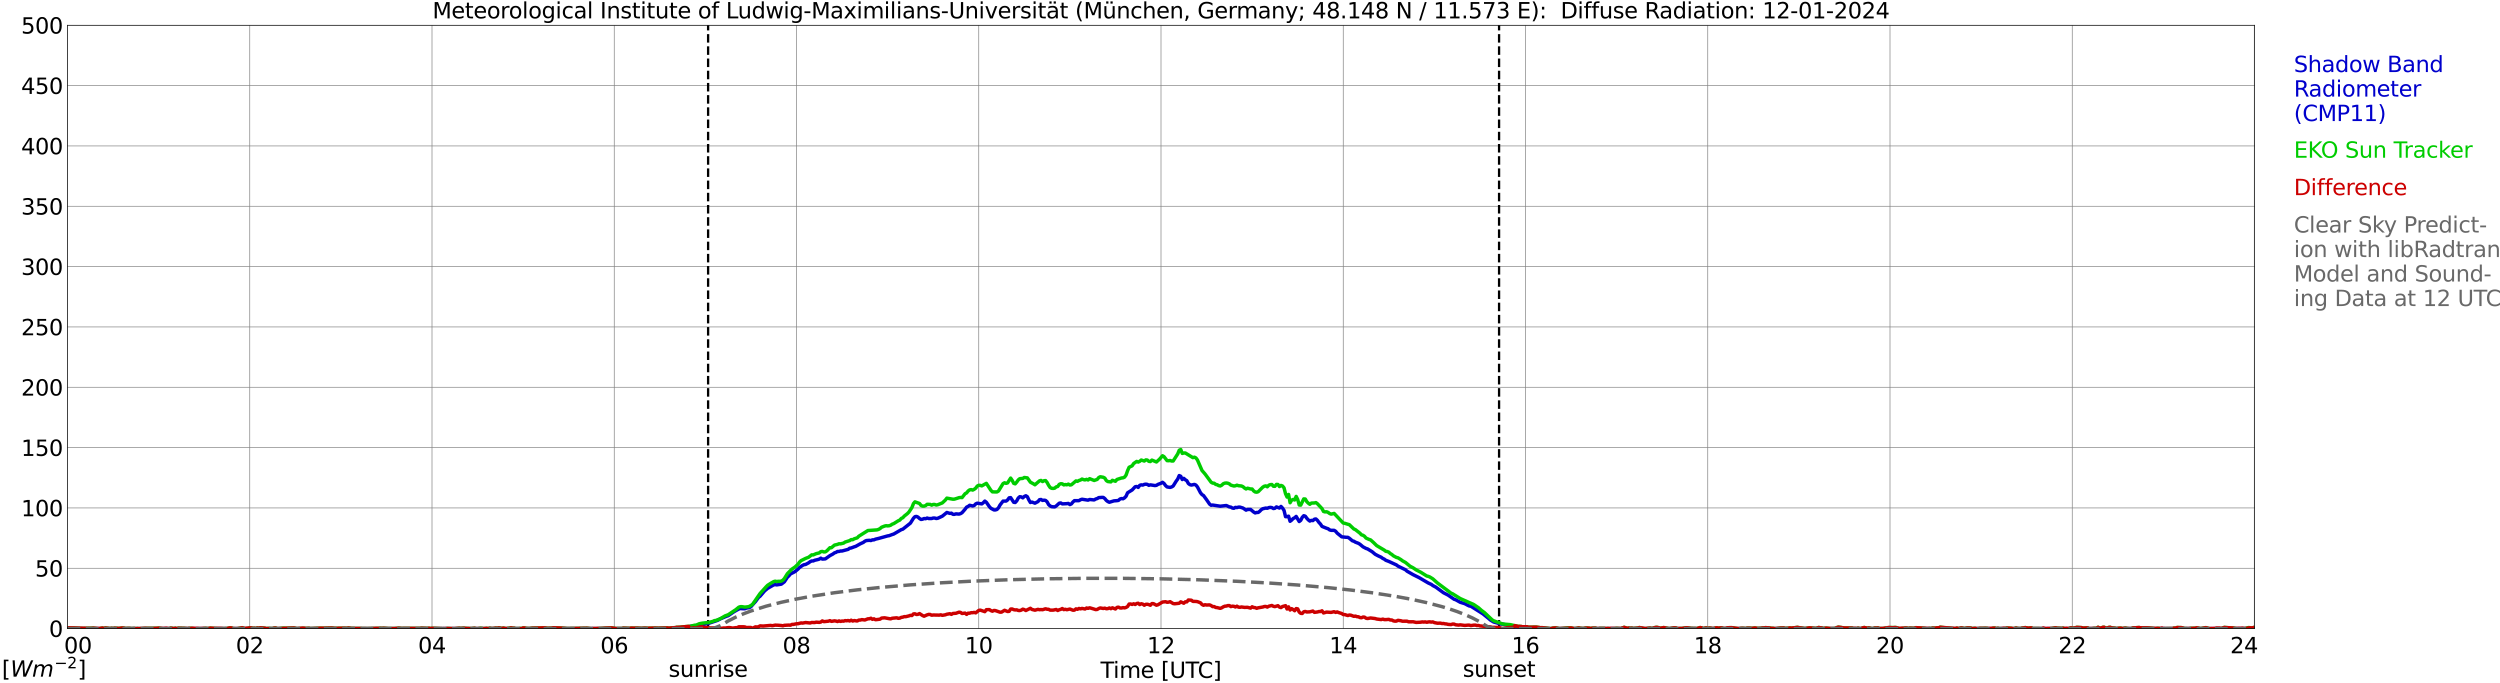 <?xml version="1.0" encoding="utf-8" standalone="no"?>
<!DOCTYPE svg PUBLIC "-//W3C//DTD SVG 1.1//EN"
  "http://www.w3.org/Graphics/SVG/1.1/DTD/svg11.dtd">
<svg xmlns:xlink="http://www.w3.org/1999/xlink" width="1085.4pt" height="296.64pt" viewBox="0 0 1085.4 296.64" xmlns="http://www.w3.org/2000/svg" version="1.1">
 <defs>
  <style type="text/css">*{stroke-linejoin: round; stroke-linecap: butt}</style>
 </defs>
 <g id="figure_1">
  <g id="patch_1">
   <path d="M 0 296.64 
L 1085.4 296.64 
L 1085.4 0 
L 0 0 
z
" style="fill: #ffffff"/>
  </g>
  <g id="axes_1">
   <g id="patch_2">
    <path d="M 29.306 272.909 
L 978.814 272.909 
L 978.814 10.976 
L 29.306 10.976 
z
" style="fill: #ffffff"/>
   </g>
   <g id="patch_3">
    <path d="M 978.814 272.909 
L 978.814 272.909 
L 978.814 10.976 
L 978.814 10.976 
z
" clip-path="url(#pdfe2ae8b09)" style="fill: #d3d3d3; opacity: 0.25; stroke: #d3d3d3; stroke-linejoin: miter"/>
   </g>
   <g id="matplotlib.axis_1">
    <g id="xtick_1">
     <g id="line2d_1">
      <path d="M 29.306 272.909 
L 29.306 10.976 
" clip-path="url(#pdfe2ae8b09)" style="fill: none; stroke: #808080; stroke-width: 0.3; stroke-linecap: square"/>
     </g>
     <g id="line2d_2"/>
     <g id="text_1">
      <!--    00 -->
      <g transform="translate(18.733 283.627) scale(0.095 -0.095)">
       <defs>
        <path id="DejaVuSans-20" transform="scale(0.016)"/>
        <path id="DejaVuSans-30" d="M 2034 4250 
Q 1547 4250 1301 3770 
Q 1056 3291 1056 2328 
Q 1056 1369 1301 889 
Q 1547 409 2034 409 
Q 2525 409 2770 889 
Q 3016 1369 3016 2328 
Q 3016 3291 2770 3770 
Q 2525 4250 2034 4250 
z
M 2034 4750 
Q 2819 4750 3233 4129 
Q 3647 3509 3647 2328 
Q 3647 1150 3233 529 
Q 2819 -91 2034 -91 
Q 1250 -91 836 529 
Q 422 1150 422 2328 
Q 422 3509 836 4129 
Q 1250 4750 2034 4750 
z
" transform="scale(0.016)"/>
       </defs>
       <use xlink:href="#DejaVuSans-20"/>
       <use xlink:href="#DejaVuSans-20" transform="translate(31.787 0)"/>
       <use xlink:href="#DejaVuSans-20" transform="translate(63.574 0)"/>
       <use xlink:href="#DejaVuSans-30" transform="translate(95.361 0)"/>
       <use xlink:href="#DejaVuSans-30" transform="translate(158.984 0)"/>
      </g>
     </g>
    </g>
    <g id="xtick_2">
     <g id="line2d_3">
      <path d="M 108.431 272.909 
L 108.431 10.976 
" clip-path="url(#pdfe2ae8b09)" style="fill: none; stroke: #808080; stroke-width: 0.3; stroke-linecap: square"/>
     </g>
     <g id="line2d_4"/>
     <g id="text_2">
      <!-- 02 -->
      <g transform="translate(102.387 283.627) scale(0.095 -0.095)">
       <defs>
        <path id="DejaVuSans-32" d="M 1228 531 
L 3431 531 
L 3431 0 
L 469 0 
L 469 531 
Q 828 903 1448 1529 
Q 2069 2156 2228 2338 
Q 2531 2678 2651 2914 
Q 2772 3150 2772 3378 
Q 2772 3750 2511 3984 
Q 2250 4219 1831 4219 
Q 1534 4219 1204 4116 
Q 875 4013 500 3803 
L 500 4441 
Q 881 4594 1212 4672 
Q 1544 4750 1819 4750 
Q 2544 4750 2975 4387 
Q 3406 4025 3406 3419 
Q 3406 3131 3298 2873 
Q 3191 2616 2906 2266 
Q 2828 2175 2409 1742 
Q 1991 1309 1228 531 
z
" transform="scale(0.016)"/>
       </defs>
       <use xlink:href="#DejaVuSans-30"/>
       <use xlink:href="#DejaVuSans-32" transform="translate(63.623 0)"/>
      </g>
     </g>
    </g>
    <g id="xtick_3">
     <g id="line2d_5">
      <path d="M 187.557 272.909 
L 187.557 10.976 
" clip-path="url(#pdfe2ae8b09)" style="fill: none; stroke: #808080; stroke-width: 0.3; stroke-linecap: square"/>
     </g>
     <g id="line2d_6"/>
     <g id="text_3">
      <!-- 04 -->
      <g transform="translate(181.513 283.627) scale(0.095 -0.095)">
       <defs>
        <path id="DejaVuSans-34" d="M 2419 4116 
L 825 1625 
L 2419 1625 
L 2419 4116 
z
M 2253 4666 
L 3047 4666 
L 3047 1625 
L 3713 1625 
L 3713 1100 
L 3047 1100 
L 3047 0 
L 2419 0 
L 2419 1100 
L 313 1100 
L 313 1709 
L 2253 4666 
z
" transform="scale(0.016)"/>
       </defs>
       <use xlink:href="#DejaVuSans-30"/>
       <use xlink:href="#DejaVuSans-34" transform="translate(63.623 0)"/>
      </g>
     </g>
    </g>
    <g id="xtick_4">
     <g id="line2d_7">
      <path d="M 266.683 272.909 
L 266.683 10.976 
" clip-path="url(#pdfe2ae8b09)" style="fill: none; stroke: #808080; stroke-width: 0.3; stroke-linecap: square"/>
     </g>
     <g id="line2d_8"/>
     <g id="text_4">
      <!-- 06 -->
      <g transform="translate(260.638 283.627) scale(0.095 -0.095)">
       <defs>
        <path id="DejaVuSans-36" d="M 2113 2584 
Q 1688 2584 1439 2293 
Q 1191 2003 1191 1497 
Q 1191 994 1439 701 
Q 1688 409 2113 409 
Q 2538 409 2786 701 
Q 3034 994 3034 1497 
Q 3034 2003 2786 2293 
Q 2538 2584 2113 2584 
z
M 3366 4563 
L 3366 3988 
Q 3128 4100 2886 4159 
Q 2644 4219 2406 4219 
Q 1781 4219 1451 3797 
Q 1122 3375 1075 2522 
Q 1259 2794 1537 2939 
Q 1816 3084 2150 3084 
Q 2853 3084 3261 2657 
Q 3669 2231 3669 1497 
Q 3669 778 3244 343 
Q 2819 -91 2113 -91 
Q 1303 -91 875 529 
Q 447 1150 447 2328 
Q 447 3434 972 4092 
Q 1497 4750 2381 4750 
Q 2619 4750 2861 4703 
Q 3103 4656 3366 4563 
z
" transform="scale(0.016)"/>
       </defs>
       <use xlink:href="#DejaVuSans-30"/>
       <use xlink:href="#DejaVuSans-36" transform="translate(63.623 0)"/>
      </g>
     </g>
    </g>
    <g id="xtick_5">
     <g id="line2d_9">
      <path d="M 345.808 272.909 
L 345.808 10.976 
" clip-path="url(#pdfe2ae8b09)" style="fill: none; stroke: #808080; stroke-width: 0.3; stroke-linecap: square"/>
     </g>
     <g id="line2d_10"/>
     <g id="text_5">
      <!-- 08 -->
      <g transform="translate(339.764 283.627) scale(0.095 -0.095)">
       <defs>
        <path id="DejaVuSans-38" d="M 2034 2216 
Q 1584 2216 1326 1975 
Q 1069 1734 1069 1313 
Q 1069 891 1326 650 
Q 1584 409 2034 409 
Q 2484 409 2743 651 
Q 3003 894 3003 1313 
Q 3003 1734 2745 1975 
Q 2488 2216 2034 2216 
z
M 1403 2484 
Q 997 2584 770 2862 
Q 544 3141 544 3541 
Q 544 4100 942 4425 
Q 1341 4750 2034 4750 
Q 2731 4750 3128 4425 
Q 3525 4100 3525 3541 
Q 3525 3141 3298 2862 
Q 3072 2584 2669 2484 
Q 3125 2378 3379 2068 
Q 3634 1759 3634 1313 
Q 3634 634 3220 271 
Q 2806 -91 2034 -91 
Q 1263 -91 848 271 
Q 434 634 434 1313 
Q 434 1759 690 2068 
Q 947 2378 1403 2484 
z
M 1172 3481 
Q 1172 3119 1398 2916 
Q 1625 2713 2034 2713 
Q 2441 2713 2670 2916 
Q 2900 3119 2900 3481 
Q 2900 3844 2670 4047 
Q 2441 4250 2034 4250 
Q 1625 4250 1398 4047 
Q 1172 3844 1172 3481 
z
" transform="scale(0.016)"/>
       </defs>
       <use xlink:href="#DejaVuSans-30"/>
       <use xlink:href="#DejaVuSans-38" transform="translate(63.623 0)"/>
      </g>
     </g>
    </g>
    <g id="xtick_6">
     <g id="line2d_11">
      <path d="M 424.934 272.909 
L 424.934 10.976 
" clip-path="url(#pdfe2ae8b09)" style="fill: none; stroke: #808080; stroke-width: 0.3; stroke-linecap: square"/>
     </g>
     <g id="line2d_12"/>
     <g id="text_6">
      <!-- 10 -->
      <g transform="translate(418.89 283.627) scale(0.095 -0.095)">
       <defs>
        <path id="DejaVuSans-31" d="M 794 531 
L 1825 531 
L 1825 4091 
L 703 3866 
L 703 4441 
L 1819 4666 
L 2450 4666 
L 2450 531 
L 3481 531 
L 3481 0 
L 794 0 
L 794 531 
z
" transform="scale(0.016)"/>
       </defs>
       <use xlink:href="#DejaVuSans-31"/>
       <use xlink:href="#DejaVuSans-30" transform="translate(63.623 0)"/>
      </g>
     </g>
    </g>
    <g id="xtick_7">
     <g id="line2d_13">
      <path d="M 504.06 272.909 
L 504.06 10.976 
" clip-path="url(#pdfe2ae8b09)" style="fill: none; stroke: #808080; stroke-width: 0.3; stroke-linecap: square"/>
     </g>
     <g id="line2d_14"/>
     <g id="text_7">
      <!-- 12 -->
      <g transform="translate(498.015 283.627) scale(0.095 -0.095)">
       <use xlink:href="#DejaVuSans-31"/>
       <use xlink:href="#DejaVuSans-32" transform="translate(63.623 0)"/>
      </g>
     </g>
    </g>
    <g id="xtick_8">
     <g id="line2d_15">
      <path d="M 583.185 272.909 
L 583.185 10.976 
" clip-path="url(#pdfe2ae8b09)" style="fill: none; stroke: #808080; stroke-width: 0.3; stroke-linecap: square"/>
     </g>
     <g id="line2d_16"/>
     <g id="text_8">
      <!-- 14 -->
      <g transform="translate(577.141 283.627) scale(0.095 -0.095)">
       <use xlink:href="#DejaVuSans-31"/>
       <use xlink:href="#DejaVuSans-34" transform="translate(63.623 0)"/>
      </g>
     </g>
    </g>
    <g id="xtick_9">
     <g id="line2d_17">
      <path d="M 662.311 272.909 
L 662.311 10.976 
" clip-path="url(#pdfe2ae8b09)" style="fill: none; stroke: #808080; stroke-width: 0.3; stroke-linecap: square"/>
     </g>
     <g id="line2d_18"/>
     <g id="text_9">
      <!-- 16 -->
      <g transform="translate(656.267 283.627) scale(0.095 -0.095)">
       <use xlink:href="#DejaVuSans-31"/>
       <use xlink:href="#DejaVuSans-36" transform="translate(63.623 0)"/>
      </g>
     </g>
    </g>
    <g id="xtick_10">
     <g id="line2d_19">
      <path d="M 741.437 272.909 
L 741.437 10.976 
" clip-path="url(#pdfe2ae8b09)" style="fill: none; stroke: #808080; stroke-width: 0.3; stroke-linecap: square"/>
     </g>
     <g id="line2d_20"/>
     <g id="text_10">
      <!-- 18 -->
      <g transform="translate(735.392 283.627) scale(0.095 -0.095)">
       <use xlink:href="#DejaVuSans-31"/>
       <use xlink:href="#DejaVuSans-38" transform="translate(63.623 0)"/>
      </g>
     </g>
    </g>
    <g id="xtick_11">
     <g id="line2d_21">
      <path d="M 820.562 272.909 
L 820.562 10.976 
" clip-path="url(#pdfe2ae8b09)" style="fill: none; stroke: #808080; stroke-width: 0.3; stroke-linecap: square"/>
     </g>
     <g id="line2d_22"/>
     <g id="text_11">
      <!-- 20 -->
      <g transform="translate(814.518 283.627) scale(0.095 -0.095)">
       <use xlink:href="#DejaVuSans-32"/>
       <use xlink:href="#DejaVuSans-30" transform="translate(63.623 0)"/>
      </g>
     </g>
    </g>
    <g id="xtick_12">
     <g id="line2d_23">
      <path d="M 899.688 272.909 
L 899.688 10.976 
" clip-path="url(#pdfe2ae8b09)" style="fill: none; stroke: #808080; stroke-width: 0.3; stroke-linecap: square"/>
     </g>
     <g id="line2d_24"/>
     <g id="text_12">
      <!-- 22 -->
      <g transform="translate(893.644 283.627) scale(0.095 -0.095)">
       <use xlink:href="#DejaVuSans-32"/>
       <use xlink:href="#DejaVuSans-32" transform="translate(63.623 0)"/>
      </g>
     </g>
    </g>
    <g id="xtick_13">
     <g id="line2d_25">
      <path d="M 978.814 272.909 
L 978.814 10.976 
" clip-path="url(#pdfe2ae8b09)" style="fill: none; stroke: #808080; stroke-width: 0.3; stroke-linecap: square"/>
     </g>
     <g id="line2d_26"/>
     <g id="text_13">
      <!-- 24    -->
      <g transform="translate(968.241 283.627) scale(0.095 -0.095)">
       <use xlink:href="#DejaVuSans-32"/>
       <use xlink:href="#DejaVuSans-34" transform="translate(63.623 0)"/>
       <use xlink:href="#DejaVuSans-20" transform="translate(127.246 0)"/>
       <use xlink:href="#DejaVuSans-20" transform="translate(159.033 0)"/>
       <use xlink:href="#DejaVuSans-20" transform="translate(190.82 0)"/>
      </g>
     </g>
    </g>
    <g id="text_14">
     <!-- Time [UTC] -->
     <g transform="translate(477.806 294.322) scale(0.095 -0.095)">
      <defs>
       <path id="DejaVuSans-54" d="M -19 4666 
L 3928 4666 
L 3928 4134 
L 2272 4134 
L 2272 0 
L 1638 0 
L 1638 4134 
L -19 4134 
L -19 4666 
z
" transform="scale(0.016)"/>
       <path id="DejaVuSans-69" d="M 603 3500 
L 1178 3500 
L 1178 0 
L 603 0 
L 603 3500 
z
M 603 4863 
L 1178 4863 
L 1178 4134 
L 603 4134 
L 603 4863 
z
" transform="scale(0.016)"/>
       <path id="DejaVuSans-6d" d="M 3328 2828 
Q 3544 3216 3844 3400 
Q 4144 3584 4550 3584 
Q 5097 3584 5394 3201 
Q 5691 2819 5691 2113 
L 5691 0 
L 5113 0 
L 5113 2094 
Q 5113 2597 4934 2840 
Q 4756 3084 4391 3084 
Q 3944 3084 3684 2787 
Q 3425 2491 3425 1978 
L 3425 0 
L 2847 0 
L 2847 2094 
Q 2847 2600 2669 2842 
Q 2491 3084 2119 3084 
Q 1678 3084 1418 2786 
Q 1159 2488 1159 1978 
L 1159 0 
L 581 0 
L 581 3500 
L 1159 3500 
L 1159 2956 
Q 1356 3278 1631 3431 
Q 1906 3584 2284 3584 
Q 2666 3584 2933 3390 
Q 3200 3197 3328 2828 
z
" transform="scale(0.016)"/>
       <path id="DejaVuSans-65" d="M 3597 1894 
L 3597 1613 
L 953 1613 
Q 991 1019 1311 708 
Q 1631 397 2203 397 
Q 2534 397 2845 478 
Q 3156 559 3463 722 
L 3463 178 
Q 3153 47 2828 -22 
Q 2503 -91 2169 -91 
Q 1331 -91 842 396 
Q 353 884 353 1716 
Q 353 2575 817 3079 
Q 1281 3584 2069 3584 
Q 2775 3584 3186 3129 
Q 3597 2675 3597 1894 
z
M 3022 2063 
Q 3016 2534 2758 2815 
Q 2500 3097 2075 3097 
Q 1594 3097 1305 2825 
Q 1016 2553 972 2059 
L 3022 2063 
z
" transform="scale(0.016)"/>
       <path id="DejaVuSans-5b" d="M 550 4863 
L 1875 4863 
L 1875 4416 
L 1125 4416 
L 1125 -397 
L 1875 -397 
L 1875 -844 
L 550 -844 
L 550 4863 
z
" transform="scale(0.016)"/>
       <path id="DejaVuSans-55" d="M 556 4666 
L 1191 4666 
L 1191 1831 
Q 1191 1081 1462 751 
Q 1734 422 2344 422 
Q 2950 422 3222 751 
Q 3494 1081 3494 1831 
L 3494 4666 
L 4128 4666 
L 4128 1753 
Q 4128 841 3676 375 
Q 3225 -91 2344 -91 
Q 1459 -91 1007 375 
Q 556 841 556 1753 
L 556 4666 
z
" transform="scale(0.016)"/>
       <path id="DejaVuSans-43" d="M 4122 4306 
L 4122 3641 
Q 3803 3938 3442 4084 
Q 3081 4231 2675 4231 
Q 1875 4231 1450 3742 
Q 1025 3253 1025 2328 
Q 1025 1406 1450 917 
Q 1875 428 2675 428 
Q 3081 428 3442 575 
Q 3803 722 4122 1019 
L 4122 359 
Q 3791 134 3420 21 
Q 3050 -91 2638 -91 
Q 1578 -91 968 557 
Q 359 1206 359 2328 
Q 359 3453 968 4101 
Q 1578 4750 2638 4750 
Q 3056 4750 3426 4639 
Q 3797 4528 4122 4306 
z
" transform="scale(0.016)"/>
       <path id="DejaVuSans-5d" d="M 1947 4863 
L 1947 -844 
L 622 -844 
L 622 -397 
L 1369 -397 
L 1369 4416 
L 622 4416 
L 622 4863 
L 1947 4863 
z
" transform="scale(0.016)"/>
      </defs>
      <use xlink:href="#DejaVuSans-54"/>
      <use xlink:href="#DejaVuSans-69" transform="translate(57.959 0)"/>
      <use xlink:href="#DejaVuSans-6d" transform="translate(85.742 0)"/>
      <use xlink:href="#DejaVuSans-65" transform="translate(183.154 0)"/>
      <use xlink:href="#DejaVuSans-20" transform="translate(244.678 0)"/>
      <use xlink:href="#DejaVuSans-5b" transform="translate(276.465 0)"/>
      <use xlink:href="#DejaVuSans-55" transform="translate(315.479 0)"/>
      <use xlink:href="#DejaVuSans-54" transform="translate(388.672 0)"/>
      <use xlink:href="#DejaVuSans-43" transform="translate(443.881 0)"/>
      <use xlink:href="#DejaVuSans-5d" transform="translate(513.705 0)"/>
     </g>
    </g>
   </g>
   <g id="matplotlib.axis_2">
    <g id="ytick_1">
     <g id="line2d_27">
      <path d="M 29.306 272.909 
L 978.814 272.909 
" clip-path="url(#pdfe2ae8b09)" style="fill: none; stroke: #808080; stroke-width: 0.3; stroke-linecap: square"/>
     </g>
     <g id="line2d_28"/>
     <g id="text_15">
      <!-- 0 -->
      <g transform="translate(21.261 276.518) scale(0.095 -0.095)">
       <use xlink:href="#DejaVuSans-30"/>
      </g>
     </g>
    </g>
    <g id="ytick_2">
     <g id="line2d_29">
      <path d="M 29.306 246.715 
L 978.814 246.715 
" clip-path="url(#pdfe2ae8b09)" style="fill: none; stroke: #808080; stroke-width: 0.3; stroke-linecap: square"/>
     </g>
     <g id="line2d_30"/>
     <g id="text_16">
      <!-- 50 -->
      <g transform="translate(15.217 250.325) scale(0.095 -0.095)">
       <defs>
        <path id="DejaVuSans-35" d="M 691 4666 
L 3169 4666 
L 3169 4134 
L 1269 4134 
L 1269 2991 
Q 1406 3038 1543 3061 
Q 1681 3084 1819 3084 
Q 2600 3084 3056 2656 
Q 3513 2228 3513 1497 
Q 3513 744 3044 326 
Q 2575 -91 1722 -91 
Q 1428 -91 1123 -41 
Q 819 9 494 109 
L 494 744 
Q 775 591 1075 516 
Q 1375 441 1709 441 
Q 2250 441 2565 725 
Q 2881 1009 2881 1497 
Q 2881 1984 2565 2268 
Q 2250 2553 1709 2553 
Q 1456 2553 1204 2497 
Q 953 2441 691 2322 
L 691 4666 
z
" transform="scale(0.016)"/>
       </defs>
       <use xlink:href="#DejaVuSans-35"/>
       <use xlink:href="#DejaVuSans-30" transform="translate(63.623 0)"/>
      </g>
     </g>
    </g>
    <g id="ytick_3">
     <g id="line2d_31">
      <path d="M 29.306 220.522 
L 978.814 220.522 
" clip-path="url(#pdfe2ae8b09)" style="fill: none; stroke: #808080; stroke-width: 0.3; stroke-linecap: square"/>
     </g>
     <g id="line2d_32"/>
     <g id="text_17">
      <!-- 100 -->
      <g transform="translate(9.173 224.131) scale(0.095 -0.095)">
       <use xlink:href="#DejaVuSans-31"/>
       <use xlink:href="#DejaVuSans-30" transform="translate(63.623 0)"/>
       <use xlink:href="#DejaVuSans-30" transform="translate(127.246 0)"/>
      </g>
     </g>
    </g>
    <g id="ytick_4">
     <g id="line2d_33">
      <path d="M 29.306 194.329 
L 978.814 194.329 
" clip-path="url(#pdfe2ae8b09)" style="fill: none; stroke: #808080; stroke-width: 0.3; stroke-linecap: square"/>
     </g>
     <g id="line2d_34"/>
     <g id="text_18">
      <!-- 150 -->
      <g transform="translate(9.173 197.938) scale(0.095 -0.095)">
       <use xlink:href="#DejaVuSans-31"/>
       <use xlink:href="#DejaVuSans-35" transform="translate(63.623 0)"/>
       <use xlink:href="#DejaVuSans-30" transform="translate(127.246 0)"/>
      </g>
     </g>
    </g>
    <g id="ytick_5">
     <g id="line2d_35">
      <path d="M 29.306 168.136 
L 978.814 168.136 
" clip-path="url(#pdfe2ae8b09)" style="fill: none; stroke: #808080; stroke-width: 0.3; stroke-linecap: square"/>
     </g>
     <g id="line2d_36"/>
     <g id="text_19">
      <!-- 200 -->
      <g transform="translate(9.173 171.745) scale(0.095 -0.095)">
       <use xlink:href="#DejaVuSans-32"/>
       <use xlink:href="#DejaVuSans-30" transform="translate(63.623 0)"/>
       <use xlink:href="#DejaVuSans-30" transform="translate(127.246 0)"/>
      </g>
     </g>
    </g>
    <g id="ytick_6">
     <g id="line2d_37">
      <path d="M 29.306 141.942 
L 978.814 141.942 
" clip-path="url(#pdfe2ae8b09)" style="fill: none; stroke: #808080; stroke-width: 0.3; stroke-linecap: square"/>
     </g>
     <g id="line2d_38"/>
     <g id="text_20">
      <!-- 250 -->
      <g transform="translate(9.173 145.551) scale(0.095 -0.095)">
       <use xlink:href="#DejaVuSans-32"/>
       <use xlink:href="#DejaVuSans-35" transform="translate(63.623 0)"/>
       <use xlink:href="#DejaVuSans-30" transform="translate(127.246 0)"/>
      </g>
     </g>
    </g>
    <g id="ytick_7">
     <g id="line2d_39">
      <path d="M 29.306 115.749 
L 978.814 115.749 
" clip-path="url(#pdfe2ae8b09)" style="fill: none; stroke: #808080; stroke-width: 0.3; stroke-linecap: square"/>
     </g>
     <g id="line2d_40"/>
     <g id="text_21">
      <!-- 300 -->
      <g transform="translate(9.173 119.358) scale(0.095 -0.095)">
       <defs>
        <path id="DejaVuSans-33" d="M 2597 2516 
Q 3050 2419 3304 2112 
Q 3559 1806 3559 1356 
Q 3559 666 3084 287 
Q 2609 -91 1734 -91 
Q 1441 -91 1130 -33 
Q 819 25 488 141 
L 488 750 
Q 750 597 1062 519 
Q 1375 441 1716 441 
Q 2309 441 2620 675 
Q 2931 909 2931 1356 
Q 2931 1769 2642 2001 
Q 2353 2234 1838 2234 
L 1294 2234 
L 1294 2753 
L 1863 2753 
Q 2328 2753 2575 2939 
Q 2822 3125 2822 3475 
Q 2822 3834 2567 4026 
Q 2313 4219 1838 4219 
Q 1578 4219 1281 4162 
Q 984 4106 628 3988 
L 628 4550 
Q 988 4650 1302 4700 
Q 1616 4750 1894 4750 
Q 2613 4750 3031 4423 
Q 3450 4097 3450 3541 
Q 3450 3153 3228 2886 
Q 3006 2619 2597 2516 
z
" transform="scale(0.016)"/>
       </defs>
       <use xlink:href="#DejaVuSans-33"/>
       <use xlink:href="#DejaVuSans-30" transform="translate(63.623 0)"/>
       <use xlink:href="#DejaVuSans-30" transform="translate(127.246 0)"/>
      </g>
     </g>
    </g>
    <g id="ytick_8">
     <g id="line2d_41">
      <path d="M 29.306 89.556 
L 978.814 89.556 
" clip-path="url(#pdfe2ae8b09)" style="fill: none; stroke: #808080; stroke-width: 0.3; stroke-linecap: square"/>
     </g>
     <g id="line2d_42"/>
     <g id="text_22">
      <!-- 350 -->
      <g transform="translate(9.173 93.165) scale(0.095 -0.095)">
       <use xlink:href="#DejaVuSans-33"/>
       <use xlink:href="#DejaVuSans-35" transform="translate(63.623 0)"/>
       <use xlink:href="#DejaVuSans-30" transform="translate(127.246 0)"/>
      </g>
     </g>
    </g>
    <g id="ytick_9">
     <g id="line2d_43">
      <path d="M 29.306 63.362 
L 978.814 63.362 
" clip-path="url(#pdfe2ae8b09)" style="fill: none; stroke: #808080; stroke-width: 0.3; stroke-linecap: square"/>
     </g>
     <g id="line2d_44"/>
     <g id="text_23">
      <!-- 400 -->
      <g transform="translate(9.173 66.972) scale(0.095 -0.095)">
       <use xlink:href="#DejaVuSans-34"/>
       <use xlink:href="#DejaVuSans-30" transform="translate(63.623 0)"/>
       <use xlink:href="#DejaVuSans-30" transform="translate(127.246 0)"/>
      </g>
     </g>
    </g>
    <g id="ytick_10">
     <g id="line2d_45">
      <path d="M 29.306 37.169 
L 978.814 37.169 
" clip-path="url(#pdfe2ae8b09)" style="fill: none; stroke: #808080; stroke-width: 0.3; stroke-linecap: square"/>
     </g>
     <g id="line2d_46"/>
     <g id="text_24">
      <!-- 450 -->
      <g transform="translate(9.173 40.778) scale(0.095 -0.095)">
       <use xlink:href="#DejaVuSans-34"/>
       <use xlink:href="#DejaVuSans-35" transform="translate(63.623 0)"/>
       <use xlink:href="#DejaVuSans-30" transform="translate(127.246 0)"/>
      </g>
     </g>
    </g>
    <g id="ytick_11">
     <g id="line2d_47">
      <path d="M 29.306 10.976 
L 978.814 10.976 
" clip-path="url(#pdfe2ae8b09)" style="fill: none; stroke: #808080; stroke-width: 0.3; stroke-linecap: square"/>
     </g>
     <g id="line2d_48"/>
     <g id="text_25">
      <!-- 500 -->
      <g transform="translate(9.173 14.585) scale(0.095 -0.095)">
       <use xlink:href="#DejaVuSans-35"/>
       <use xlink:href="#DejaVuSans-30" transform="translate(63.623 0)"/>
       <use xlink:href="#DejaVuSans-30" transform="translate(127.246 0)"/>
      </g>
     </g>
    </g>
   </g>
   <g id="line2d_49">
    <path d="M 307.432 272.909 
L 307.432 10.976 
" clip-path="url(#pdfe2ae8b09)" style="fill: none; stroke-dasharray: 3.7,1.6; stroke-dashoffset: 0; stroke: #000000"/>
   </g>
   <g id="line2d_50">
    <path d="M 650.838 272.909 
L 650.838 10.976 
" clip-path="url(#pdfe2ae8b09)" style="fill: none; stroke-dasharray: 3.7,1.6; stroke-dashoffset: 0; stroke: #000000"/>
   </g>
   <g id="line2d_51">
    <path d="M 29.306 272.909 
L 298.992 272.909 
L 299.652 271.961 
L 304.267 271.358 
L 304.927 271.358 
L 305.586 271.054 
L 307.564 270.651 
L 311.521 269.341 
L 312.839 268.634 
L 315.477 267.529 
L 316.136 267.324 
L 317.455 266.418 
L 318.774 265.512 
L 320.752 264.406 
L 321.411 264.202 
L 322.73 264.302 
L 323.39 264.302 
L 324.049 264.003 
L 325.368 263.799 
L 326.027 263.395 
L 327.346 261.887 
L 328.005 261.179 
L 329.324 259.367 
L 329.983 258.864 
L 331.961 256.548 
L 333.28 255.438 
L 335.918 253.929 
L 336.577 253.824 
L 337.236 253.929 
L 339.215 253.625 
L 340.533 252.619 
L 341.852 250.603 
L 342.512 250 
L 343.171 249.193 
L 345.149 248.182 
L 346.468 247.077 
L 347.127 246.37 
L 348.446 245.463 
L 349.105 245.165 
L 349.765 245.06 
L 351.083 244.358 
L 351.743 243.855 
L 352.402 243.551 
L 353.062 243.551 
L 353.721 243.247 
L 355.04 242.944 
L 355.699 242.745 
L 356.359 242.341 
L 357.018 242.745 
L 358.337 242.645 
L 360.315 241.236 
L 361.634 240.529 
L 362.293 240.026 
L 362.952 239.821 
L 363.612 239.418 
L 364.271 239.418 
L 364.93 239.219 
L 365.59 239.219 
L 368.227 238.512 
L 368.887 238.009 
L 369.546 237.909 
L 370.865 237.406 
L 371.524 237.202 
L 373.502 236.097 
L 374.821 235.489 
L 375.481 234.986 
L 376.14 234.688 
L 377.459 234.583 
L 378.118 234.688 
L 378.777 234.384 
L 379.437 234.384 
L 380.096 234.08 
L 381.415 233.776 
L 385.371 232.671 
L 386.031 232.571 
L 387.349 232.068 
L 388.009 231.864 
L 391.306 229.952 
L 391.965 229.747 
L 395.262 227.128 
L 396.581 225.012 
L 397.24 224.31 
L 397.899 224.21 
L 398.559 224.509 
L 399.218 225.116 
L 399.878 225.52 
L 400.537 225.415 
L 401.196 225.116 
L 401.856 225.216 
L 402.515 224.912 
L 403.175 225.116 
L 404.493 225.116 
L 405.153 224.912 
L 405.812 224.912 
L 406.471 225.116 
L 407.131 225.012 
L 409.109 224.105 
L 411.087 222.497 
L 412.406 222.901 
L 413.065 222.796 
L 413.725 223.299 
L 414.384 223.299 
L 415.043 223.1 
L 416.362 223.199 
L 417.022 223 
L 417.681 222.597 
L 419 221.083 
L 419.659 220.176 
L 420.318 219.878 
L 420.978 219.37 
L 422.297 219.674 
L 422.956 219.474 
L 423.615 218.767 
L 424.275 218.463 
L 426.253 218.767 
L 426.912 218.264 
L 427.572 217.557 
L 428.231 218.06 
L 429.55 219.977 
L 430.209 220.679 
L 431.528 221.387 
L 432.187 221.387 
L 432.847 221.187 
L 433.506 220.48 
L 434.165 219.27 
L 435.484 217.557 
L 436.803 217.557 
L 437.462 217.054 
L 438.122 216.148 
L 438.781 216.048 
L 440.1 218.06 
L 440.759 218.165 
L 441.419 217.458 
L 442.078 216.247 
L 442.737 215.645 
L 443.397 215.745 
L 444.056 216.148 
L 444.716 215.545 
L 445.375 215.242 
L 446.034 215.645 
L 446.694 217.054 
L 447.353 218.165 
L 448.012 217.96 
L 449.331 218.463 
L 450.65 217.761 
L 451.309 216.955 
L 451.969 216.855 
L 452.628 217.258 
L 453.287 217.154 
L 453.947 217.258 
L 454.606 217.861 
L 455.266 219.071 
L 455.925 219.674 
L 456.584 219.977 
L 457.903 220.077 
L 458.563 219.674 
L 459.881 218.463 
L 460.541 218.364 
L 461.2 218.767 
L 463.178 218.668 
L 463.838 218.568 
L 464.497 219.071 
L 465.156 218.767 
L 465.816 217.96 
L 466.475 217.358 
L 468.453 217.358 
L 469.113 216.955 
L 469.772 216.75 
L 472.409 217.154 
L 473.069 216.855 
L 475.047 217.054 
L 475.706 216.651 
L 476.366 216.452 
L 477.025 216.048 
L 478.344 215.949 
L 479.003 215.949 
L 479.663 216.452 
L 480.322 217.258 
L 480.981 217.761 
L 481.641 218.06 
L 483.619 217.458 
L 484.938 217.358 
L 485.597 217.258 
L 486.256 216.651 
L 486.916 216.452 
L 487.575 216.551 
L 488.235 216.148 
L 488.894 215.441 
L 489.553 213.932 
L 491.532 212.722 
L 492.85 211.313 
L 493.51 211.213 
L 494.169 211.616 
L 494.828 210.71 
L 495.488 210.506 
L 496.147 210.605 
L 496.807 210.307 
L 497.466 210.202 
L 498.125 210.307 
L 498.785 210.71 
L 499.444 210.506 
L 501.422 210.81 
L 502.082 210.71 
L 502.741 210.307 
L 504.06 209.804 
L 504.719 209.4 
L 505.379 209.903 
L 506.038 210.81 
L 506.697 211.412 
L 508.016 211.616 
L 508.675 211.412 
L 509.335 211.009 
L 510.654 208.892 
L 511.313 207.986 
L 511.972 206.477 
L 512.632 206.781 
L 513.291 208.19 
L 513.95 207.687 
L 514.61 208.29 
L 515.269 208.693 
L 515.929 209.903 
L 516.588 210.406 
L 517.247 210.605 
L 518.566 210.307 
L 519.226 210.605 
L 519.885 211.412 
L 521.204 213.932 
L 521.863 214.739 
L 522.522 215.142 
L 523.841 216.955 
L 525.16 218.867 
L 525.819 219.37 
L 526.479 219.27 
L 529.776 219.773 
L 532.413 219.474 
L 533.732 220.077 
L 534.391 220.176 
L 535.051 220.58 
L 535.71 220.679 
L 536.369 220.281 
L 537.029 220.381 
L 537.688 220.176 
L 538.348 220.176 
L 539.666 220.58 
L 540.985 221.486 
L 541.644 221.187 
L 542.963 221.187 
L 544.282 222.293 
L 544.941 222.696 
L 545.601 222.497 
L 546.26 222.497 
L 546.919 221.989 
L 547.579 221.287 
L 548.238 220.884 
L 549.557 220.58 
L 550.216 220.679 
L 550.876 220.381 
L 551.535 220.281 
L 552.195 220.381 
L 552.854 220.784 
L 553.513 220.679 
L 554.173 220.077 
L 555.491 220.58 
L 556.151 219.878 
L 556.81 220.58 
L 557.47 221.591 
L 558.129 224.31 
L 558.788 224.31 
L 559.448 224.105 
L 560.107 226.321 
L 560.766 225.818 
L 561.426 225.116 
L 562.085 224.813 
L 562.745 224.21 
L 564.063 226.426 
L 564.723 225.918 
L 565.382 224.608 
L 566.042 223.906 
L 566.701 224.105 
L 567.36 225.012 
L 568.02 225.719 
L 568.679 226.222 
L 569.338 225.918 
L 569.998 226.023 
L 570.657 225.415 
L 571.317 225.316 
L 571.976 225.918 
L 572.635 226.83 
L 573.295 227.532 
L 573.954 228.537 
L 575.932 229.344 
L 576.592 229.548 
L 577.251 230.051 
L 577.91 230.25 
L 579.229 230.25 
L 579.889 230.654 
L 580.548 231.461 
L 582.526 233.074 
L 584.504 233.273 
L 585.164 233.273 
L 585.823 233.676 
L 587.142 234.787 
L 587.801 234.986 
L 588.46 235.389 
L 589.779 235.892 
L 590.439 236.296 
L 591.757 237.406 
L 593.076 238.108 
L 593.736 238.313 
L 595.714 239.523 
L 597.032 240.628 
L 598.351 241.335 
L 599.67 241.938 
L 600.329 242.441 
L 600.989 242.745 
L 601.648 243.247 
L 602.967 243.75 
L 606.264 245.264 
L 606.923 245.767 
L 610.22 247.381 
L 610.879 247.983 
L 613.517 249.492 
L 616.154 250.802 
L 620.111 253.122 
L 621.429 253.725 
L 622.089 254.228 
L 623.408 254.935 
L 626.705 257.35 
L 628.683 258.361 
L 630.001 259.267 
L 631.32 260.174 
L 631.98 260.373 
L 633.958 261.483 
L 635.936 262.086 
L 637.255 262.793 
L 637.914 263.097 
L 638.573 263.196 
L 643.848 266.518 
L 645.827 268.131 
L 647.145 269.242 
L 648.464 270.048 
L 651.761 270.955 
L 652.42 270.955 
L 654.399 271.458 
L 657.036 271.961 
L 657.695 272.909 
L 978.154 272.909 
L 978.154 272.909 
" clip-path="url(#pdfe2ae8b09)" style="fill: none; stroke: #0000cc; stroke-width: 1.5; stroke-linecap: square"/>
   </g>
   <g id="line2d_52">
    <path d="M 28.646 272.736 
L 31.943 272.652 
L 34.581 272.82 
L 35.9 272.864 
L 37.218 272.809 
L 40.515 272.709 
L 41.834 272.915 
L 42.493 273.071 
L 44.472 272.673 
L 45.131 272.818 
L 45.79 272.641 
L 47.768 272.887 
L 48.428 272.769 
L 49.087 272.858 
L 49.747 272.739 
L 51.725 272.834 
L 53.043 272.644 
L 53.703 272.69 
L 54.362 272.851 
L 56.34 272.82 
L 57 272.902 
L 58.319 272.847 
L 58.978 272.915 
L 59.637 272.84 
L 60.297 272.942 
L 63.594 272.816 
L 68.209 272.757 
L 68.869 272.7 
L 70.847 272.982 
L 72.166 273.11 
L 73.484 272.913 
L 74.144 272.704 
L 75.462 272.887 
L 76.122 272.765 
L 76.781 272.903 
L 77.441 272.741 
L 80.078 272.809 
L 81.397 272.97 
L 82.056 272.816 
L 83.375 272.786 
L 84.034 273.081 
L 84.694 273.011 
L 86.013 273.019 
L 86.672 272.912 
L 87.991 273.019 
L 88.65 272.831 
L 89.309 272.786 
L 89.969 272.955 
L 91.288 272.708 
L 94.584 272.944 
L 96.563 272.921 
L 98.541 272.872 
L 99.86 272.575 
L 100.519 272.656 
L 101.178 272.871 
L 102.497 273.013 
L 104.475 272.695 
L 105.135 272.512 
L 106.453 273.031 
L 108.431 272.573 
L 109.091 272.608 
L 109.75 272.799 
L 110.41 272.746 
L 111.069 272.85 
L 111.728 272.636 
L 112.388 272.734 
L 113.047 272.543 
L 115.025 272.75 
L 115.685 272.93 
L 116.344 272.826 
L 118.322 272.892 
L 118.982 272.693 
L 119.641 272.655 
L 120.3 272.892 
L 120.96 272.956 
L 122.938 272.682 
L 124.257 272.744 
L 127.553 272.629 
L 128.872 272.916 
L 132.169 272.764 
L 132.829 272.849 
L 134.147 272.781 
L 134.807 272.904 
L 138.763 272.744 
L 140.741 272.736 
L 144.038 272.652 
L 145.357 272.803 
L 149.313 272.734 
L 150.632 272.772 
L 151.291 272.643 
L 152.61 272.826 
L 157.226 272.868 
L 159.204 272.903 
L 164.479 272.811 
L 165.138 272.74 
L 165.798 272.806 
L 166.457 272.748 
L 168.435 272.872 
L 169.754 272.872 
L 171.073 272.884 
L 172.391 272.807 
L 173.051 272.72 
L 174.37 272.842 
L 175.688 272.827 
L 182.282 272.834 
L 182.941 272.731 
L 185.579 272.831 
L 186.238 272.751 
L 186.898 272.869 
L 187.557 272.778 
L 193.492 272.98 
L 194.151 272.835 
L 197.448 272.972 
L 199.426 272.756 
L 200.085 272.826 
L 201.404 272.72 
L 202.063 272.805 
L 203.382 272.86 
L 204.701 272.889 
L 206.02 272.76 
L 206.679 272.934 
L 207.339 272.968 
L 208.657 272.73 
L 209.976 272.921 
L 211.295 272.801 
L 211.954 272.917 
L 212.614 272.735 
L 213.932 272.945 
L 215.251 272.678 
L 215.91 272.764 
L 216.57 272.572 
L 217.889 272.841 
L 218.548 272.684 
L 219.867 272.969 
L 221.845 272.543 
L 222.504 272.723 
L 223.164 272.728 
L 223.823 272.899 
L 225.142 272.916 
L 225.801 272.8 
L 226.461 272.91 
L 227.12 272.626 
L 227.779 272.658 
L 228.439 272.82 
L 229.757 272.883 
L 231.076 272.719 
L 233.054 272.664 
L 234.373 272.647 
L 236.351 272.56 
L 237.67 272.776 
L 239.648 272.71 
L 240.308 272.532 
L 242.286 272.628 
L 243.604 272.675 
L 246.242 272.883 
L 249.539 272.843 
L 254.814 272.744 
L 256.792 272.944 
L 259.43 272.92 
L 265.364 272.582 
L 267.342 272.875 
L 269.98 272.872 
L 270.639 272.714 
L 273.277 272.82 
L 273.936 272.703 
L 275.255 272.725 
L 276.573 272.7 
L 277.892 272.773 
L 278.552 272.792 
L 279.87 272.698 
L 281.189 272.767 
L 284.486 272.68 
L 285.805 272.734 
L 289.761 272.615 
L 290.42 272.726 
L 292.399 272.522 
L 293.058 272.511 
L 293.717 272.374 
L 295.036 272.329 
L 297.674 272.052 
L 299.652 271.909 
L 301.63 271.427 
L 302.289 271.398 
L 303.608 270.795 
L 304.927 270.546 
L 306.246 270.401 
L 307.564 270.31 
L 309.543 269.762 
L 310.202 269.445 
L 310.861 269.368 
L 312.18 268.849 
L 312.839 268.566 
L 314.818 267.384 
L 316.136 266.902 
L 319.433 264.71 
L 320.752 263.624 
L 321.411 263.403 
L 322.071 263.391 
L 323.39 263.582 
L 324.708 263.432 
L 325.368 263.265 
L 326.686 262.443 
L 329.983 257.68 
L 332.621 254.76 
L 333.28 254.101 
L 334.599 253.249 
L 335.918 252.507 
L 336.577 252.323 
L 337.236 252.495 
L 337.896 252.377 
L 338.555 252.401 
L 339.215 252.288 
L 339.874 251.918 
L 340.533 251.199 
L 341.852 249.072 
L 343.171 247.739 
L 343.83 247.076 
L 345.149 246.176 
L 346.468 244.959 
L 347.127 244.025 
L 347.787 243.409 
L 349.765 242.432 
L 351.083 241.922 
L 352.402 240.899 
L 353.062 240.927 
L 354.38 240.359 
L 355.699 240.052 
L 356.359 239.504 
L 357.018 239.409 
L 357.677 239.635 
L 358.337 239.592 
L 358.996 239.146 
L 360.315 237.788 
L 360.974 237.798 
L 362.293 236.666 
L 363.612 236.353 
L 364.271 236.076 
L 364.93 236.116 
L 366.249 235.796 
L 366.909 235.347 
L 368.887 234.711 
L 369.546 234.27 
L 370.206 234.329 
L 370.865 233.924 
L 372.184 233.505 
L 372.843 232.82 
L 376.799 230.339 
L 380.756 230.056 
L 381.415 229.846 
L 382.074 229.491 
L 382.734 228.915 
L 384.053 228.395 
L 384.712 228.247 
L 385.371 228.317 
L 386.031 228.254 
L 386.69 228.041 
L 387.349 227.578 
L 388.009 227.345 
L 389.987 226.102 
L 390.646 225.812 
L 391.306 225.083 
L 391.965 224.772 
L 392.624 224.046 
L 393.943 223.004 
L 394.603 222.33 
L 395.921 220.353 
L 396.581 218.647 
L 397.24 217.886 
L 399.218 218.595 
L 399.878 219.446 
L 400.537 219.745 
L 401.196 219.746 
L 401.856 219.51 
L 402.515 218.955 
L 403.834 218.981 
L 404.493 219.317 
L 405.153 219.009 
L 405.812 219.024 
L 406.471 219.271 
L 407.131 219.133 
L 409.109 218.352 
L 410.428 217.114 
L 411.087 216.269 
L 413.065 216.618 
L 413.725 216.734 
L 414.384 216.706 
L 415.703 216.289 
L 416.362 216.066 
L 417.022 215.977 
L 417.681 216.033 
L 419 214.353 
L 419.659 214.005 
L 420.318 213.178 
L 420.978 212.689 
L 421.637 212.57 
L 422.297 212.773 
L 422.956 212.439 
L 423.615 211.94 
L 424.275 211.047 
L 424.934 210.68 
L 425.593 210.748 
L 426.253 210.948 
L 427.572 210.207 
L 428.231 209.857 
L 430.209 212.874 
L 430.869 213.541 
L 432.187 213.58 
L 432.847 213.581 
L 433.506 213.183 
L 435.484 209.954 
L 436.144 209.606 
L 436.803 209.851 
L 437.462 209.647 
L 438.781 207.57 
L 439.44 208.534 
L 440.1 209.839 
L 440.759 210.068 
L 441.419 209.313 
L 442.078 208.375 
L 442.737 207.818 
L 444.056 207.71 
L 444.716 207.301 
L 446.034 207.477 
L 447.353 209.342 
L 448.672 210.059 
L 449.331 210.477 
L 451.309 208.763 
L 451.969 208.588 
L 452.628 209.069 
L 453.287 208.709 
L 453.947 208.653 
L 454.606 209.468 
L 455.266 210.696 
L 455.925 211.668 
L 456.584 212 
L 457.244 212.06 
L 457.903 211.95 
L 458.563 211.381 
L 459.222 211.214 
L 459.881 210.291 
L 460.541 210.011 
L 461.2 210.062 
L 461.859 210.526 
L 462.519 210.376 
L 463.178 210.482 
L 463.838 210.188 
L 464.497 210.577 
L 465.156 210.477 
L 466.475 209.356 
L 467.134 208.792 
L 467.794 208.985 
L 468.453 208.611 
L 469.113 208.398 
L 469.772 207.99 
L 470.431 208.238 
L 471.091 208.358 
L 471.75 208.108 
L 472.409 208.387 
L 473.069 207.817 
L 475.047 208.6 
L 476.366 208.137 
L 477.025 207.335 
L 477.685 206.986 
L 479.003 207.214 
L 479.663 207.57 
L 480.322 208.644 
L 480.981 209.078 
L 482.3 209.217 
L 482.96 208.531 
L 484.278 208.949 
L 484.938 208.166 
L 486.916 207.522 
L 487.575 207.449 
L 488.235 207.165 
L 488.894 206.254 
L 489.553 204.347 
L 490.213 202.877 
L 491.532 202.235 
L 492.191 201.242 
L 493.51 200.33 
L 494.169 200.613 
L 494.828 200.287 
L 495.488 199.721 
L 496.807 200.171 
L 497.466 199.661 
L 498.125 199.736 
L 498.785 200.303 
L 499.444 200.378 
L 500.103 199.755 
L 501.422 200.301 
L 502.082 200.568 
L 503.4 199.38 
L 504.719 197.876 
L 505.379 198.269 
L 506.697 199.988 
L 507.357 200.027 
L 508.016 199.931 
L 508.675 200.16 
L 509.335 200.145 
L 511.313 197.075 
L 511.972 195.481 
L 512.632 195.163 
L 513.291 196.855 
L 513.95 196.679 
L 514.61 196.664 
L 517.907 198.694 
L 518.566 198.488 
L 519.226 198.821 
L 519.885 199.717 
L 521.863 204.276 
L 523.182 205.787 
L 525.819 209.368 
L 526.479 209.739 
L 527.138 209.793 
L 527.797 210.305 
L 528.457 210.464 
L 529.116 210.837 
L 529.776 210.991 
L 530.435 210.638 
L 531.094 210.027 
L 531.754 209.758 
L 532.413 209.7 
L 533.073 209.796 
L 533.732 210.074 
L 534.391 210.625 
L 535.71 211.008 
L 536.369 210.904 
L 537.029 210.646 
L 537.688 210.87 
L 539.007 210.997 
L 539.666 211.302 
L 540.326 211.881 
L 540.985 212.286 
L 541.644 211.954 
L 542.963 212.3 
L 543.623 212.312 
L 544.282 213.132 
L 544.941 213.596 
L 545.601 213.695 
L 546.26 213.471 
L 547.579 212.156 
L 548.238 211.521 
L 548.898 211.097 
L 549.557 210.958 
L 550.216 211.344 
L 550.876 210.664 
L 551.535 210.411 
L 552.195 210.347 
L 552.854 211.103 
L 553.513 211.145 
L 554.173 210.308 
L 554.832 210.337 
L 555.491 211.251 
L 556.151 210.76 
L 556.81 210.999 
L 557.47 211.795 
L 558.129 214.363 
L 558.788 215.808 
L 559.448 214.674 
L 560.107 218.257 
L 560.766 217.16 
L 561.426 216.842 
L 562.085 217.063 
L 562.745 215.525 
L 563.404 216.856 
L 564.063 219.25 
L 564.723 219.304 
L 566.042 216.6 
L 566.701 216.661 
L 567.36 217.804 
L 568.02 218.455 
L 568.679 218.945 
L 569.338 218.416 
L 570.657 218.363 
L 571.317 218.214 
L 571.976 218.704 
L 573.954 220.811 
L 574.613 222.053 
L 575.273 222.246 
L 575.932 222.182 
L 576.592 222.456 
L 577.251 222.928 
L 577.91 223.218 
L 579.229 222.91 
L 583.185 227.091 
L 583.845 227.193 
L 585.164 227.609 
L 585.823 227.783 
L 587.801 229.672 
L 588.46 229.95 
L 590.439 231.499 
L 591.098 232.21 
L 591.757 232.392 
L 592.417 232.834 
L 593.076 233.611 
L 594.395 234.203 
L 595.054 234.408 
L 596.373 235.585 
L 597.692 236.878 
L 600.989 238.837 
L 601.648 239.358 
L 602.307 239.462 
L 602.967 239.733 
L 603.626 240.34 
L 604.286 240.725 
L 604.945 241.306 
L 606.264 242.014 
L 606.923 242.175 
L 608.242 242.972 
L 608.901 243.48 
L 610.22 244.2 
L 612.198 245.838 
L 613.517 246.528 
L 614.836 247.422 
L 616.814 248.428 
L 619.451 250.082 
L 620.111 250.23 
L 620.77 250.499 
L 622.089 251.321 
L 624.067 253.096 
L 630.001 257.533 
L 630.661 257.799 
L 633.958 259.851 
L 639.892 262.498 
L 641.211 263.395 
L 641.87 263.829 
L 643.189 265.006 
L 644.508 265.977 
L 647.805 269.096 
L 648.464 269.513 
L 652.42 270.914 
L 655.717 271.189 
L 659.014 271.939 
L 660.333 271.983 
L 660.992 272.109 
L 662.97 272.102 
L 663.63 272.321 
L 666.927 272.261 
L 668.905 272.528 
L 669.564 272.502 
L 672.861 272.901 
L 673.521 272.894 
L 674.18 272.702 
L 675.499 272.6 
L 676.817 272.894 
L 677.477 272.964 
L 680.774 272.56 
L 682.092 272.624 
L 683.411 272.905 
L 684.071 272.921 
L 685.389 272.603 
L 686.049 272.783 
L 687.368 272.879 
L 688.686 272.639 
L 690.005 272.735 
L 690.664 272.866 
L 691.324 272.728 
L 692.643 272.693 
L 693.302 272.936 
L 693.961 273.007 
L 694.621 272.818 
L 696.599 272.833 
L 697.258 272.987 
L 697.918 272.841 
L 699.236 273.015 
L 700.555 272.964 
L 701.874 272.783 
L 703.852 272.997 
L 704.511 272.558 
L 705.171 272.362 
L 706.49 272.797 
L 707.149 272.675 
L 707.808 272.754 
L 708.468 272.699 
L 709.127 272.86 
L 711.105 272.672 
L 711.765 272.452 
L 713.083 272.771 
L 713.743 272.937 
L 715.062 272.867 
L 716.38 272.687 
L 717.04 272.835 
L 717.699 272.756 
L 718.358 272.494 
L 719.018 272.386 
L 719.677 272.411 
L 720.996 272.768 
L 722.315 272.459 
L 724.293 272.868 
L 724.952 272.935 
L 726.93 272.553 
L 727.59 272.625 
L 728.249 272.975 
L 729.568 272.859 
L 730.227 272.862 
L 731.546 272.623 
L 732.205 272.512 
L 734.184 272.821 
L 736.821 272.882 
L 738.14 272.455 
L 738.799 272.608 
L 739.459 272.898 
L 740.777 272.585 
L 741.437 272.909 
L 742.096 272.652 
L 742.756 272.748 
L 743.415 273.019 
L 745.393 272.555 
L 746.052 272.73 
L 747.371 272.566 
L 748.69 273.019 
L 750.668 272.495 
L 751.987 272.513 
L 753.306 272.741 
L 754.624 272.971 
L 756.602 272.761 
L 757.921 272.893 
L 758.581 272.701 
L 759.899 272.726 
L 760.559 272.813 
L 761.878 272.646 
L 763.196 272.842 
L 764.515 272.768 
L 765.174 272.624 
L 765.834 272.624 
L 766.493 272.493 
L 767.812 272.575 
L 769.131 272.798 
L 769.79 272.793 
L 771.109 272.984 
L 773.087 272.659 
L 774.406 272.624 
L 775.065 272.836 
L 776.384 272.758 
L 777.043 272.608 
L 777.703 272.709 
L 780.34 272.382 
L 783.637 272.903 
L 784.956 272.682 
L 785.615 272.57 
L 788.253 272.84 
L 788.912 272.718 
L 789.572 272.432 
L 790.89 272.629 
L 791.55 272.861 
L 792.868 272.701 
L 794.847 272.95 
L 796.825 272.815 
L 797.484 272.471 
L 798.143 272.291 
L 799.462 272.444 
L 800.781 272.662 
L 804.078 272.658 
L 805.397 273.089 
L 806.715 272.706 
L 807.375 272.944 
L 808.034 272.996 
L 808.694 272.614 
L 809.353 272.433 
L 810.672 272.748 
L 811.331 272.609 
L 812.65 272.913 
L 813.309 272.88 
L 813.969 272.645 
L 814.628 272.675 
L 815.287 272.584 
L 815.947 272.881 
L 817.265 272.901 
L 820.562 272.458 
L 823.2 272.46 
L 825.178 273.083 
L 825.837 272.786 
L 827.816 272.661 
L 828.475 272.842 
L 829.134 272.709 
L 831.112 272.791 
L 831.772 272.503 
L 835.728 272.823 
L 836.388 273.042 
L 837.047 273.052 
L 837.706 272.817 
L 838.366 272.888 
L 839.025 272.688 
L 840.344 272.71 
L 841.003 272.562 
L 841.663 272.581 
L 842.322 272.324 
L 848.916 272.984 
L 849.575 272.699 
L 850.235 273.001 
L 851.553 272.578 
L 852.872 272.892 
L 854.191 272.609 
L 855.51 272.646 
L 856.169 272.892 
L 857.488 272.794 
L 858.147 272.982 
L 860.125 272.824 
L 862.103 272.768 
L 862.763 272.816 
L 863.422 272.995 
L 864.741 273 
L 865.4 272.666 
L 866.06 272.699 
L 866.719 272.942 
L 867.378 272.776 
L 868.038 272.917 
L 868.697 272.903 
L 870.016 273.13 
L 870.675 272.832 
L 871.335 272.657 
L 873.313 272.784 
L 873.972 272.926 
L 874.632 272.88 
L 875.291 272.651 
L 875.95 272.85 
L 877.269 272.92 
L 877.929 272.691 
L 878.588 272.641 
L 879.247 272.468 
L 880.566 272.724 
L 881.885 272.582 
L 882.544 272.876 
L 883.863 272.877 
L 886.5 272.912 
L 887.16 273.214 
L 887.819 272.946 
L 889.138 272.995 
L 890.457 272.92 
L 892.435 272.55 
L 893.094 272.729 
L 895.072 272.822 
L 895.732 272.714 
L 897.051 273.066 
L 898.369 272.866 
L 899.029 272.579 
L 900.347 272.722 
L 901.666 272.385 
L 903.644 272.483 
L 904.304 272.703 
L 905.622 272.638 
L 906.282 272.571 
L 906.941 272.924 
L 908.26 273.039 
L 908.919 272.814 
L 910.238 272.773 
L 910.898 272.352 
L 911.557 272.647 
L 912.216 272.691 
L 912.876 272.383 
L 913.535 272.32 
L 914.194 272.715 
L 914.854 272.668 
L 915.513 272.419 
L 916.173 272.361 
L 916.832 272.598 
L 918.151 272.693 
L 918.81 272.977 
L 920.129 272.698 
L 920.788 272.713 
L 921.448 272.88 
L 922.766 272.686 
L 924.085 272.931 
L 924.745 272.983 
L 925.404 272.881 
L 926.063 272.61 
L 928.701 272.443 
L 929.36 272.564 
L 931.998 272.557 
L 935.954 272.967 
L 936.613 272.801 
L 937.273 272.804 
L 938.592 273.199 
L 939.251 272.96 
L 941.888 272.894 
L 943.207 272.964 
L 943.867 272.69 
L 944.526 272.742 
L 945.185 272.444 
L 947.163 272.494 
L 948.482 272.895 
L 949.142 272.871 
L 949.801 273.012 
L 950.46 272.982 
L 951.12 272.803 
L 954.417 272.703 
L 955.076 272.876 
L 955.735 272.876 
L 957.714 272.489 
L 959.032 272.898 
L 961.67 273.019 
L 962.329 273.186 
L 963.648 273.175 
L 964.967 272.711 
L 965.626 272.413 
L 969.582 272.646 
L 971.561 273.093 
L 974.198 273.051 
L 976.176 272.466 
L 976.836 272.508 
L 977.495 272.664 
L 978.154 272.513 
L 978.154 272.513 
" clip-path="url(#pdfe2ae8b09)" style="fill: none; stroke: #00cc00; stroke-width: 1.5; stroke-linecap: square"/>
   </g>
   <g id="line2d_53">
    <path d="M 29.306 272.705 
L 29.965 272.563 
L 39.197 272.816 
L 40.515 272.709 
L 43.153 272.848 
L 44.472 272.673 
L 45.131 272.818 
L 45.79 272.641 
L 47.768 272.887 
L 48.428 272.769 
L 49.087 272.858 
L 49.747 272.739 
L 51.725 272.834 
L 53.043 272.644 
L 53.703 272.69 
L 54.362 272.851 
L 56.34 272.82 
L 57 272.902 
L 58.319 272.847 
L 58.978 272.903 
L 60.297 272.876 
L 61.615 272.839 
L 62.934 272.747 
L 64.253 272.819 
L 66.89 272.814 
L 68.209 272.757 
L 68.869 272.7 
L 70.847 272.836 
L 72.166 272.707 
L 73.484 272.905 
L 74.144 272.704 
L 75.462 272.887 
L 76.122 272.765 
L 76.781 272.903 
L 77.441 272.741 
L 80.078 272.809 
L 81.397 272.848 
L 84.034 272.736 
L 84.694 272.807 
L 86.013 272.798 
L 86.672 272.906 
L 87.991 272.798 
L 90.628 272.848 
L 91.288 272.708 
L 93.266 272.81 
L 95.903 272.796 
L 97.222 272.905 
L 98.541 272.872 
L 99.86 272.575 
L 100.519 272.656 
L 101.178 272.871 
L 103.156 272.894 
L 104.475 272.695 
L 105.135 272.512 
L 105.794 272.804 
L 107.772 272.706 
L 108.431 272.573 
L 109.091 272.608 
L 109.75 272.799 
L 110.41 272.746 
L 111.069 272.85 
L 111.728 272.636 
L 112.388 272.734 
L 113.047 272.543 
L 115.025 272.75 
L 115.685 272.888 
L 117.003 272.863 
L 118.322 272.892 
L 118.982 272.693 
L 119.641 272.655 
L 120.3 272.892 
L 127.553 272.629 
L 128.872 272.901 
L 130.85 272.736 
L 131.51 272.673 
L 132.829 272.849 
L 134.147 272.781 
L 134.807 272.904 
L 138.763 272.744 
L 140.741 272.736 
L 144.038 272.652 
L 145.357 272.803 
L 149.313 272.734 
L 150.632 272.772 
L 151.291 272.643 
L 152.61 272.826 
L 157.226 272.868 
L 159.863 272.9 
L 163.819 272.783 
L 165.798 272.806 
L 166.457 272.748 
L 168.435 272.872 
L 169.754 272.872 
L 171.073 272.884 
L 172.391 272.807 
L 173.051 272.72 
L 174.37 272.842 
L 175.688 272.827 
L 182.282 272.834 
L 182.941 272.731 
L 185.579 272.831 
L 186.238 272.751 
L 186.898 272.869 
L 187.557 272.778 
L 192.173 272.907 
L 194.151 272.835 
L 196.788 272.899 
L 199.426 272.756 
L 200.085 272.826 
L 201.404 272.72 
L 202.063 272.805 
L 203.382 272.86 
L 204.701 272.889 
L 206.02 272.76 
L 206.679 272.883 
L 209.317 272.84 
L 209.976 272.897 
L 211.295 272.801 
L 211.954 272.901 
L 212.614 272.735 
L 213.273 272.863 
L 214.592 272.785 
L 215.251 272.678 
L 215.91 272.764 
L 216.57 272.572 
L 217.889 272.841 
L 218.548 272.684 
L 219.207 272.842 
L 221.186 272.831 
L 221.845 272.543 
L 222.504 272.723 
L 223.164 272.728 
L 223.823 272.899 
L 226.461 272.908 
L 227.12 272.626 
L 227.779 272.658 
L 228.439 272.82 
L 229.757 272.883 
L 231.076 272.719 
L 233.054 272.664 
L 234.373 272.647 
L 236.351 272.56 
L 237.67 272.776 
L 239.648 272.71 
L 240.308 272.532 
L 242.286 272.628 
L 243.604 272.675 
L 246.242 272.883 
L 249.539 272.843 
L 254.814 272.744 
L 256.133 272.879 
L 261.408 272.805 
L 262.726 272.693 
L 265.364 272.582 
L 267.342 272.875 
L 269.98 272.872 
L 270.639 272.714 
L 273.277 272.82 
L 273.936 272.703 
L 275.255 272.725 
L 276.573 272.7 
L 277.892 272.773 
L 278.552 272.792 
L 279.87 272.698 
L 281.189 272.767 
L 284.486 272.68 
L 285.805 272.734 
L 289.761 272.615 
L 290.42 272.726 
L 292.399 272.522 
L 293.058 272.511 
L 293.717 272.374 
L 295.036 272.329 
L 297.674 272.052 
L 298.992 271.936 
L 299.652 272.857 
L 300.311 272.78 
L 300.971 272.522 
L 302.289 272.749 
L 302.949 272.397 
L 304.267 272.201 
L 304.927 272.096 
L 305.586 272.382 
L 306.905 272.419 
L 308.224 272.624 
L 310.861 272.631 
L 312.839 272.841 
L 314.158 272.643 
L 314.818 272.664 
L 316.136 272.486 
L 316.796 272.467 
L 318.114 272.684 
L 319.433 272.51 
L 320.093 272.493 
L 320.752 272.126 
L 322.73 272.125 
L 323.39 272.189 
L 324.049 272.433 
L 326.027 272.429 
L 326.686 272.763 
L 328.005 272.137 
L 328.665 272.227 
L 329.324 272.104 
L 329.983 271.725 
L 331.302 271.81 
L 334.599 271.527 
L 335.258 271.67 
L 336.577 271.407 
L 337.896 271.461 
L 339.215 271.572 
L 339.874 271.704 
L 340.533 271.489 
L 342.512 271.385 
L 343.171 271.454 
L 343.83 271.096 
L 344.49 271.085 
L 345.808 270.817 
L 346.468 270.79 
L 347.787 270.451 
L 348.446 270.52 
L 349.765 270.281 
L 351.743 270.479 
L 352.402 270.256 
L 353.721 270.279 
L 354.38 270.12 
L 355.699 270.216 
L 356.359 270.071 
L 357.018 269.573 
L 357.677 269.899 
L 359.655 269.697 
L 360.315 269.461 
L 360.974 269.775 
L 362.293 269.549 
L 362.952 269.639 
L 363.612 269.844 
L 364.271 269.567 
L 364.93 269.805 
L 365.59 269.627 
L 366.249 269.69 
L 366.909 269.44 
L 367.568 269.522 
L 368.227 269.401 
L 368.887 269.611 
L 369.546 269.269 
L 370.206 269.632 
L 370.865 269.427 
L 372.184 269.615 
L 372.843 269.229 
L 373.502 269.209 
L 374.162 269.014 
L 375.481 269.177 
L 376.799 268.665 
L 377.459 268.636 
L 378.118 268.406 
L 378.777 268.889 
L 379.437 268.667 
L 380.096 269.06 
L 382.074 268.823 
L 382.734 268.346 
L 384.053 268.23 
L 386.031 268.592 
L 386.69 268.683 
L 387.349 268.418 
L 389.328 268.227 
L 389.987 268.456 
L 390.646 268.366 
L 391.306 268.04 
L 391.965 267.933 
L 392.624 267.71 
L 393.284 267.727 
L 394.603 267.403 
L 395.262 267.153 
L 395.921 267.239 
L 396.581 266.544 
L 397.24 266.485 
L 397.899 266.799 
L 398.559 266.713 
L 399.218 266.387 
L 400.537 267.239 
L 401.196 267.539 
L 402.515 266.951 
L 403.175 266.753 
L 403.834 266.773 
L 404.493 267.11 
L 405.153 267.005 
L 407.79 267.064 
L 408.45 266.926 
L 409.109 267.155 
L 410.428 266.923 
L 411.087 266.68 
L 412.406 266.443 
L 413.065 266.731 
L 413.725 266.344 
L 415.043 266.257 
L 416.362 265.776 
L 417.022 265.886 
L 417.681 266.345 
L 419 266.179 
L 419.659 266.737 
L 420.318 266.209 
L 420.978 266.228 
L 421.637 266.004 
L 422.297 266.009 
L 422.956 265.874 
L 423.615 266.081 
L 424.934 265.02 
L 425.593 264.889 
L 427.572 265.559 
L 428.231 264.706 
L 429.55 264.66 
L 430.209 265.103 
L 430.869 265.367 
L 431.528 265.031 
L 432.187 265.102 
L 434.165 265.788 
L 434.825 265.766 
L 436.144 264.958 
L 437.462 265.501 
L 438.122 265.421 
L 438.781 264.431 
L 439.44 264.389 
L 440.1 264.688 
L 440.759 264.812 
L 441.419 264.764 
L 442.078 265.037 
L 442.737 265.081 
L 443.397 264.886 
L 444.056 264.471 
L 444.716 264.664 
L 445.375 265.062 
L 447.353 264.086 
L 448.012 264.59 
L 449.331 264.923 
L 450.65 264.55 
L 451.309 264.717 
L 451.969 264.642 
L 452.628 264.719 
L 453.947 264.303 
L 454.606 264.516 
L 455.266 264.533 
L 455.925 264.903 
L 457.244 264.892 
L 458.563 264.617 
L 459.222 265.052 
L 459.881 264.737 
L 460.541 264.556 
L 461.2 264.204 
L 461.859 264.668 
L 462.519 264.517 
L 463.178 264.723 
L 464.497 264.414 
L 465.816 264.932 
L 466.475 264.907 
L 467.134 264.343 
L 467.794 264.535 
L 468.453 264.162 
L 469.113 264.352 
L 469.772 264.148 
L 471.091 264.411 
L 471.75 263.962 
L 472.409 264.142 
L 473.069 263.87 
L 475.047 264.455 
L 475.706 264.666 
L 476.366 264.594 
L 477.025 264.195 
L 477.685 263.946 
L 479.003 264.174 
L 479.663 264.027 
L 480.322 264.294 
L 480.981 264.225 
L 481.641 263.945 
L 482.3 264.265 
L 482.96 263.883 
L 484.278 264.4 
L 484.938 263.716 
L 485.597 263.592 
L 486.256 263.947 
L 486.916 263.979 
L 487.575 263.807 
L 488.235 263.926 
L 488.894 263.722 
L 489.553 263.324 
L 490.213 262.257 
L 490.872 262.23 
L 491.532 262.422 
L 492.191 262.131 
L 492.85 262.443 
L 493.51 262.026 
L 494.169 261.906 
L 494.828 262.486 
L 495.488 262.124 
L 496.147 262.291 
L 496.807 262.773 
L 497.466 262.368 
L 498.125 262.338 
L 498.785 262.502 
L 499.444 262.781 
L 500.103 262.059 
L 500.763 262.073 
L 502.082 262.767 
L 502.741 262.561 
L 504.719 261.385 
L 506.038 261.242 
L 506.697 261.485 
L 507.357 261.424 
L 508.016 261.223 
L 509.335 262.045 
L 509.994 262.132 
L 511.972 261.912 
L 512.632 261.29 
L 513.95 261.9 
L 514.61 261.283 
L 515.269 261.309 
L 515.929 260.495 
L 517.247 260.586 
L 517.907 261.097 
L 519.226 261.125 
L 519.885 261.214 
L 521.204 261.713 
L 521.863 262.446 
L 522.522 262.787 
L 523.182 262.548 
L 523.841 262.68 
L 525.16 262.617 
L 525.819 262.907 
L 526.479 263.378 
L 527.138 263.332 
L 527.797 263.739 
L 528.457 263.799 
L 529.776 264.127 
L 530.435 263.873 
L 531.094 263.461 
L 531.754 263.193 
L 532.413 263.134 
L 533.073 262.932 
L 533.732 262.906 
L 534.391 263.357 
L 535.051 263.172 
L 535.71 263.237 
L 536.369 263.532 
L 537.029 263.174 
L 537.688 263.603 
L 538.348 263.653 
L 539.007 263.525 
L 540.326 263.707 
L 541.644 263.675 
L 542.963 264.021 
L 543.623 263.431 
L 544.282 263.748 
L 544.941 263.808 
L 545.601 264.107 
L 546.26 263.883 
L 548.238 263.547 
L 548.898 263.327 
L 549.557 263.287 
L 550.216 263.573 
L 550.876 263.192 
L 552.195 262.875 
L 552.854 263.228 
L 553.513 263.374 
L 554.832 262.964 
L 555.491 263.58 
L 556.151 263.791 
L 556.81 263.328 
L 558.129 262.962 
L 558.788 264.407 
L 559.448 263.477 
L 560.107 264.844 
L 560.766 264.25 
L 561.426 264.634 
L 562.085 265.159 
L 562.745 264.224 
L 563.404 264.349 
L 564.063 265.733 
L 564.723 266.295 
L 565.382 266.343 
L 566.042 265.602 
L 566.701 265.464 
L 567.36 265.701 
L 568.679 265.632 
L 569.998 265.289 
L 570.657 265.857 
L 571.976 265.695 
L 572.635 265.505 
L 573.295 265.503 
L 573.954 265.183 
L 574.613 266.121 
L 575.932 265.747 
L 577.91 265.877 
L 579.229 265.568 
L 579.889 265.885 
L 580.548 265.667 
L 581.207 265.951 
L 582.526 266.356 
L 583.185 266.826 
L 583.845 266.829 
L 585.164 267.245 
L 585.823 267.015 
L 586.482 267.086 
L 587.801 267.595 
L 588.46 267.47 
L 589.12 267.738 
L 589.779 267.778 
L 590.439 268.112 
L 591.098 268.215 
L 591.757 267.894 
L 592.417 267.933 
L 593.076 268.411 
L 593.736 268.542 
L 595.054 268.302 
L 597.032 268.548 
L 597.692 268.755 
L 599.67 269.001 
L 600.329 268.775 
L 600.989 269.001 
L 601.648 269.019 
L 602.967 268.891 
L 603.626 269.194 
L 604.286 269.176 
L 604.945 269.558 
L 605.604 269.673 
L 606.264 269.658 
L 606.923 269.317 
L 608.242 269.511 
L 608.901 269.715 
L 610.879 269.701 
L 611.539 269.96 
L 613.517 269.945 
L 614.836 270.231 
L 616.814 270.132 
L 617.473 270.01 
L 618.133 270.073 
L 618.792 270.005 
L 619.451 270.172 
L 620.111 270.017 
L 620.77 269.987 
L 621.429 270.091 
L 622.089 270.002 
L 622.748 270.314 
L 624.067 270.567 
L 625.386 270.541 
L 626.045 270.723 
L 626.705 270.688 
L 627.364 270.852 
L 628.023 270.899 
L 628.683 271.08 
L 630.001 271.174 
L 630.661 270.938 
L 631.32 270.965 
L 631.98 271.256 
L 633.298 271.401 
L 633.958 271.277 
L 635.936 271.54 
L 637.255 271.415 
L 637.914 271.408 
L 638.573 271.605 
L 639.892 271.403 
L 640.552 271.39 
L 641.211 271.599 
L 641.87 271.529 
L 642.53 271.746 
L 647.145 272.18 
L 647.805 272.36 
L 650.442 272.389 
L 652.42 272.868 
L 653.08 272.704 
L 653.739 272.704 
L 654.399 272.483 
L 657.036 272.355 
L 657.695 271.618 
L 659.014 271.939 
L 660.333 271.983 
L 660.992 272.109 
L 662.97 272.102 
L 663.63 272.321 
L 666.927 272.261 
L 668.905 272.528 
L 669.564 272.502 
L 672.861 272.901 
L 673.521 272.894 
L 674.18 272.702 
L 675.499 272.6 
L 676.817 272.894 
L 682.092 272.624 
L 683.411 272.905 
L 684.73 272.78 
L 685.389 272.603 
L 686.049 272.783 
L 687.368 272.879 
L 688.686 272.639 
L 690.005 272.735 
L 690.664 272.866 
L 691.324 272.728 
L 692.643 272.693 
L 693.302 272.882 
L 694.621 272.818 
L 697.918 272.841 
L 699.236 272.803 
L 703.852 272.821 
L 705.171 272.362 
L 706.49 272.797 
L 707.149 272.675 
L 707.808 272.754 
L 708.468 272.699 
L 709.127 272.86 
L 711.105 272.672 
L 711.765 272.452 
L 714.402 272.892 
L 715.721 272.738 
L 716.38 272.687 
L 717.04 272.835 
L 717.699 272.756 
L 718.358 272.494 
L 719.018 272.386 
L 719.677 272.411 
L 720.996 272.768 
L 722.315 272.459 
L 724.293 272.868 
L 724.952 272.883 
L 726.93 272.553 
L 727.59 272.625 
L 728.249 272.843 
L 730.227 272.862 
L 731.546 272.623 
L 732.205 272.512 
L 734.184 272.821 
L 736.821 272.882 
L 738.14 272.455 
L 738.799 272.608 
L 739.459 272.898 
L 740.777 272.585 
L 741.437 272.909 
L 742.096 272.652 
L 744.074 272.863 
L 744.734 272.649 
L 745.393 272.555 
L 746.052 272.73 
L 747.371 272.566 
L 748.031 272.778 
L 749.349 272.813 
L 750.009 272.523 
L 751.987 272.513 
L 753.306 272.741 
L 754.624 272.847 
L 755.284 272.879 
L 755.943 272.751 
L 757.262 272.812 
L 757.921 272.893 
L 758.581 272.701 
L 759.899 272.726 
L 760.559 272.813 
L 761.878 272.646 
L 763.196 272.842 
L 764.515 272.768 
L 765.174 272.624 
L 765.834 272.624 
L 766.493 272.493 
L 767.812 272.575 
L 769.131 272.798 
L 769.79 272.793 
L 770.449 272.907 
L 773.087 272.659 
L 774.406 272.624 
L 775.065 272.836 
L 776.384 272.758 
L 777.043 272.608 
L 777.703 272.709 
L 780.34 272.382 
L 783.637 272.903 
L 784.956 272.682 
L 785.615 272.57 
L 788.253 272.84 
L 788.912 272.718 
L 789.572 272.432 
L 790.89 272.629 
L 791.55 272.861 
L 792.868 272.701 
L 794.187 272.816 
L 796.165 272.888 
L 796.825 272.815 
L 797.484 272.471 
L 798.143 272.291 
L 799.462 272.444 
L 800.781 272.662 
L 804.078 272.658 
L 804.737 272.858 
L 805.397 272.729 
L 806.056 272.89 
L 806.715 272.706 
L 807.375 272.873 
L 808.034 272.822 
L 809.353 272.433 
L 810.672 272.748 
L 811.331 272.609 
L 812.65 272.904 
L 813.309 272.88 
L 813.969 272.645 
L 814.628 272.675 
L 815.287 272.584 
L 815.947 272.881 
L 817.925 272.796 
L 818.584 272.625 
L 819.244 272.605 
L 819.903 272.417 
L 821.881 272.533 
L 822.541 272.435 
L 823.2 272.46 
L 824.519 272.841 
L 825.178 272.735 
L 826.497 272.733 
L 827.156 272.61 
L 827.816 272.661 
L 828.475 272.842 
L 829.134 272.709 
L 831.112 272.791 
L 831.772 272.503 
L 836.388 272.776 
L 837.706 272.817 
L 838.366 272.888 
L 839.025 272.688 
L 840.344 272.71 
L 841.003 272.562 
L 841.663 272.581 
L 842.322 272.324 
L 848.916 272.834 
L 849.575 272.699 
L 850.235 272.816 
L 850.894 272.761 
L 851.553 272.578 
L 852.872 272.892 
L 854.191 272.609 
L 855.51 272.646 
L 856.169 272.892 
L 857.488 272.794 
L 858.806 272.899 
L 859.466 272.772 
L 860.785 272.785 
L 862.103 272.768 
L 863.422 272.823 
L 866.06 272.699 
L 866.719 272.876 
L 867.378 272.776 
L 868.038 272.901 
L 868.697 272.903 
L 870.016 272.688 
L 870.675 272.832 
L 871.335 272.657 
L 873.313 272.784 
L 873.972 272.891 
L 874.632 272.88 
L 875.291 272.651 
L 875.95 272.85 
L 877.269 272.897 
L 877.929 272.691 
L 878.588 272.641 
L 879.247 272.468 
L 880.566 272.724 
L 881.885 272.582 
L 882.544 272.876 
L 883.863 272.877 
L 886.5 272.906 
L 887.16 272.603 
L 887.819 272.872 
L 889.138 272.823 
L 891.116 272.807 
L 892.435 272.55 
L 893.094 272.729 
L 895.072 272.822 
L 895.732 272.714 
L 896.391 272.897 
L 897.051 272.751 
L 898.369 272.866 
L 899.029 272.579 
L 900.347 272.722 
L 901.666 272.385 
L 903.644 272.483 
L 904.304 272.703 
L 905.622 272.638 
L 906.282 272.571 
L 906.941 272.894 
L 908.919 272.814 
L 910.238 272.773 
L 910.898 272.352 
L 911.557 272.647 
L 912.216 272.691 
L 912.876 272.383 
L 913.535 272.32 
L 914.194 272.715 
L 914.854 272.668 
L 915.513 272.419 
L 916.173 272.361 
L 916.832 272.598 
L 918.81 272.841 
L 920.788 272.713 
L 921.448 272.88 
L 922.766 272.686 
L 923.426 272.845 
L 925.404 272.881 
L 926.063 272.61 
L 928.701 272.443 
L 929.36 272.564 
L 931.998 272.557 
L 935.295 272.809 
L 936.613 272.801 
L 937.932 272.831 
L 938.592 272.618 
L 939.251 272.857 
L 941.229 272.884 
L 943.207 272.853 
L 943.867 272.69 
L 944.526 272.742 
L 945.185 272.444 
L 947.163 272.494 
L 948.482 272.895 
L 953.098 272.753 
L 953.757 272.539 
L 955.076 272.876 
L 955.735 272.876 
L 957.714 272.489 
L 959.032 272.898 
L 961.67 272.799 
L 962.329 272.632 
L 963.648 272.642 
L 964.307 272.833 
L 964.967 272.711 
L 965.626 272.413 
L 969.582 272.646 
L 970.242 272.807 
L 972.879 272.755 
L 973.539 272.685 
L 974.857 272.88 
L 976.836 272.508 
L 977.495 272.664 
L 978.154 272.513 
L 978.154 272.513 
" clip-path="url(#pdfe2ae8b09)" style="fill: none; stroke: #cc0000; stroke-width: 1.5; stroke-linecap: square"/>
   </g>
   <g id="line2d_54">
    <path d="M 29.306 272.909 
L 309.543 272.909 
L 312.839 271.6 
L 316.136 269.604 
L 319.433 267.939 
L 322.73 266.511 
L 326.027 265.266 
L 332.621 263.181 
L 339.215 261.485 
L 345.808 260.067 
L 352.402 258.858 
L 362.293 257.34 
L 372.184 256.094 
L 382.074 255.057 
L 395.262 253.93 
L 408.45 253.037 
L 421.637 252.339 
L 438.122 251.7 
L 454.606 251.29 
L 471.091 251.092 
L 487.575 251.096 
L 504.06 251.303 
L 520.544 251.723 
L 537.029 252.372 
L 550.216 253.08 
L 563.404 253.984 
L 576.592 255.125 
L 586.482 256.176 
L 596.373 257.439 
L 606.264 258.978 
L 612.858 260.207 
L 619.451 261.651 
L 626.045 263.381 
L 629.342 264.389 
L 632.639 265.518 
L 635.936 266.798 
L 639.233 268.27 
L 642.53 269.995 
L 645.827 272.085 
L 649.123 272.909 
L 975.517 272.909 
L 975.517 272.909 
" clip-path="url(#pdfe2ae8b09)" style="fill: none; stroke-dasharray: 5.55,2.4; stroke-dashoffset: 0; stroke: #696969; stroke-width: 1.5"/>
   </g>
   <g id="patch_4">
    <path d="M 29.306 272.909 
L 29.306 10.976 
" style="fill: none; stroke: #000000; stroke-width: 0.3; stroke-linejoin: miter; stroke-linecap: square"/>
   </g>
   <g id="patch_5">
    <path d="M 978.814 272.909 
L 978.814 10.976 
" style="fill: none; stroke: #000000; stroke-width: 0.3; stroke-linejoin: miter; stroke-linecap: square"/>
   </g>
   <g id="patch_6">
    <path d="M 29.306 272.909 
L 978.814 272.909 
" style="fill: none; stroke: #000000; stroke-width: 0.3; stroke-linejoin: miter; stroke-linecap: square"/>
   </g>
   <g id="patch_7">
    <path d="M 29.306 10.976 
L 978.814 10.976 
" style="fill: none; stroke: #000000; stroke-width: 0.3; stroke-linejoin: miter; stroke-linecap: square"/>
   </g>
   <g id="text_26">
    <!-- sunrise -->
    <g transform="translate(290.268 293.863) scale(0.095 -0.095)">
     <defs>
      <path id="DejaVuSans-73" d="M 2834 3397 
L 2834 2853 
Q 2591 2978 2328 3040 
Q 2066 3103 1784 3103 
Q 1356 3103 1142 2972 
Q 928 2841 928 2578 
Q 928 2378 1081 2264 
Q 1234 2150 1697 2047 
L 1894 2003 
Q 2506 1872 2764 1633 
Q 3022 1394 3022 966 
Q 3022 478 2636 193 
Q 2250 -91 1575 -91 
Q 1294 -91 989 -36 
Q 684 19 347 128 
L 347 722 
Q 666 556 975 473 
Q 1284 391 1588 391 
Q 1994 391 2212 530 
Q 2431 669 2431 922 
Q 2431 1156 2273 1281 
Q 2116 1406 1581 1522 
L 1381 1569 
Q 847 1681 609 1914 
Q 372 2147 372 2553 
Q 372 3047 722 3315 
Q 1072 3584 1716 3584 
Q 2034 3584 2315 3537 
Q 2597 3491 2834 3397 
z
" transform="scale(0.016)"/>
      <path id="DejaVuSans-75" d="M 544 1381 
L 544 3500 
L 1119 3500 
L 1119 1403 
Q 1119 906 1312 657 
Q 1506 409 1894 409 
Q 2359 409 2629 706 
Q 2900 1003 2900 1516 
L 2900 3500 
L 3475 3500 
L 3475 0 
L 2900 0 
L 2900 538 
Q 2691 219 2414 64 
Q 2138 -91 1772 -91 
Q 1169 -91 856 284 
Q 544 659 544 1381 
z
M 1991 3584 
L 1991 3584 
z
" transform="scale(0.016)"/>
      <path id="DejaVuSans-6e" d="M 3513 2113 
L 3513 0 
L 2938 0 
L 2938 2094 
Q 2938 2591 2744 2837 
Q 2550 3084 2163 3084 
Q 1697 3084 1428 2787 
Q 1159 2491 1159 1978 
L 1159 0 
L 581 0 
L 581 3500 
L 1159 3500 
L 1159 2956 
Q 1366 3272 1645 3428 
Q 1925 3584 2291 3584 
Q 2894 3584 3203 3211 
Q 3513 2838 3513 2113 
z
" transform="scale(0.016)"/>
      <path id="DejaVuSans-72" d="M 2631 2963 
Q 2534 3019 2420 3045 
Q 2306 3072 2169 3072 
Q 1681 3072 1420 2755 
Q 1159 2438 1159 1844 
L 1159 0 
L 581 0 
L 581 3500 
L 1159 3500 
L 1159 2956 
Q 1341 3275 1631 3429 
Q 1922 3584 2338 3584 
Q 2397 3584 2469 3576 
Q 2541 3569 2628 3553 
L 2631 2963 
z
" transform="scale(0.016)"/>
     </defs>
     <use xlink:href="#DejaVuSans-73"/>
     <use xlink:href="#DejaVuSans-75" transform="translate(52.1 0)"/>
     <use xlink:href="#DejaVuSans-6e" transform="translate(115.479 0)"/>
     <use xlink:href="#DejaVuSans-72" transform="translate(178.857 0)"/>
     <use xlink:href="#DejaVuSans-69" transform="translate(219.971 0)"/>
     <use xlink:href="#DejaVuSans-73" transform="translate(247.754 0)"/>
     <use xlink:href="#DejaVuSans-65" transform="translate(299.854 0)"/>
    </g>
   </g>
   <g id="text_27">
    <!-- sunset -->
    <g transform="translate(635.083 293.863) scale(0.095 -0.095)">
     <defs>
      <path id="DejaVuSans-74" d="M 1172 4494 
L 1172 3500 
L 2356 3500 
L 2356 3053 
L 1172 3053 
L 1172 1153 
Q 1172 725 1289 603 
Q 1406 481 1766 481 
L 2356 481 
L 2356 0 
L 1766 0 
Q 1100 0 847 248 
Q 594 497 594 1153 
L 594 3053 
L 172 3053 
L 172 3500 
L 594 3500 
L 594 4494 
L 1172 4494 
z
" transform="scale(0.016)"/>
     </defs>
     <use xlink:href="#DejaVuSans-73"/>
     <use xlink:href="#DejaVuSans-75" transform="translate(52.1 0)"/>
     <use xlink:href="#DejaVuSans-6e" transform="translate(115.479 0)"/>
     <use xlink:href="#DejaVuSans-73" transform="translate(178.857 0)"/>
     <use xlink:href="#DejaVuSans-65" transform="translate(230.957 0)"/>
     <use xlink:href="#DejaVuSans-74" transform="translate(292.48 0)"/>
    </g>
   </g>
   <g id="text_28">
    <!-- [$Wm^{-2}$] -->
    <g transform="translate(0.821 293.863) scale(0.095 -0.095)">
     <defs>
      <path id="DejaVuSans-Oblique-57" d="M 616 4666 
L 1228 4666 
L 1453 697 
L 3213 4666 
L 3916 4666 
L 4147 697 
L 5888 4666 
L 6528 4666 
L 4453 0 
L 3659 0 
L 3444 3891 
L 1697 0 
L 903 0 
L 616 4666 
z
" transform="scale(0.016)"/>
      <path id="DejaVuSans-Oblique-6d" d="M 5747 2113 
L 5338 0 
L 4763 0 
L 5166 2094 
Q 5191 2228 5203 2325 
Q 5216 2422 5216 2491 
Q 5216 2772 5059 2928 
Q 4903 3084 4622 3084 
Q 4203 3084 3875 2770 
Q 3547 2456 3450 1953 
L 3066 0 
L 2491 0 
L 2900 2094 
Q 2925 2209 2937 2307 
Q 2950 2406 2950 2484 
Q 2950 2769 2794 2926 
Q 2638 3084 2363 3084 
Q 1938 3084 1609 2770 
Q 1281 2456 1184 1953 
L 800 0 
L 225 0 
L 909 3500 
L 1484 3500 
L 1375 2956 
Q 1609 3263 1923 3423 
Q 2238 3584 2597 3584 
Q 2978 3584 3223 3384 
Q 3469 3184 3519 2828 
Q 3781 3197 4126 3390 
Q 4472 3584 4856 3584 
Q 5306 3584 5551 3325 
Q 5797 3066 5797 2591 
Q 5797 2488 5784 2364 
Q 5772 2241 5747 2113 
z
" transform="scale(0.016)"/>
      <path id="DejaVuSans-2212" d="M 678 2272 
L 4684 2272 
L 4684 1741 
L 678 1741 
L 678 2272 
z
" transform="scale(0.016)"/>
     </defs>
     <use xlink:href="#DejaVuSans-5b" transform="translate(0 0.766)"/>
     <use xlink:href="#DejaVuSans-Oblique-57" transform="translate(39.014 0.766)"/>
     <use xlink:href="#DejaVuSans-Oblique-6d" transform="translate(137.891 0.766)"/>
     <use xlink:href="#DejaVuSans-2212" transform="translate(239.953 39.047) scale(0.7)"/>
     <use xlink:href="#DejaVuSans-32" transform="translate(298.605 39.047) scale(0.7)"/>
     <use xlink:href="#DejaVuSans-5d" transform="translate(345.875 0.766)"/>
    </g>
   </g>
   <g id="text_29">
    <!-- Shadow Band  -->
    <g style="fill: #0000cc" transform="translate(995.905 31.291) scale(0.095 -0.095)">
     <defs>
      <path id="DejaVuSans-53" d="M 3425 4513 
L 3425 3897 
Q 3066 4069 2747 4153 
Q 2428 4238 2131 4238 
Q 1616 4238 1336 4038 
Q 1056 3838 1056 3469 
Q 1056 3159 1242 3001 
Q 1428 2844 1947 2747 
L 2328 2669 
Q 3034 2534 3370 2195 
Q 3706 1856 3706 1288 
Q 3706 609 3251 259 
Q 2797 -91 1919 -91 
Q 1588 -91 1214 -16 
Q 841 59 441 206 
L 441 856 
Q 825 641 1194 531 
Q 1563 422 1919 422 
Q 2459 422 2753 634 
Q 3047 847 3047 1241 
Q 3047 1584 2836 1778 
Q 2625 1972 2144 2069 
L 1759 2144 
Q 1053 2284 737 2584 
Q 422 2884 422 3419 
Q 422 4038 858 4394 
Q 1294 4750 2059 4750 
Q 2388 4750 2728 4690 
Q 3069 4631 3425 4513 
z
" transform="scale(0.016)"/>
      <path id="DejaVuSans-68" d="M 3513 2113 
L 3513 0 
L 2938 0 
L 2938 2094 
Q 2938 2591 2744 2837 
Q 2550 3084 2163 3084 
Q 1697 3084 1428 2787 
Q 1159 2491 1159 1978 
L 1159 0 
L 581 0 
L 581 4863 
L 1159 4863 
L 1159 2956 
Q 1366 3272 1645 3428 
Q 1925 3584 2291 3584 
Q 2894 3584 3203 3211 
Q 3513 2838 3513 2113 
z
" transform="scale(0.016)"/>
      <path id="DejaVuSans-61" d="M 2194 1759 
Q 1497 1759 1228 1600 
Q 959 1441 959 1056 
Q 959 750 1161 570 
Q 1363 391 1709 391 
Q 2188 391 2477 730 
Q 2766 1069 2766 1631 
L 2766 1759 
L 2194 1759 
z
M 3341 1997 
L 3341 0 
L 2766 0 
L 2766 531 
Q 2569 213 2275 61 
Q 1981 -91 1556 -91 
Q 1019 -91 701 211 
Q 384 513 384 1019 
Q 384 1609 779 1909 
Q 1175 2209 1959 2209 
L 2766 2209 
L 2766 2266 
Q 2766 2663 2505 2880 
Q 2244 3097 1772 3097 
Q 1472 3097 1187 3025 
Q 903 2953 641 2809 
L 641 3341 
Q 956 3463 1253 3523 
Q 1550 3584 1831 3584 
Q 2591 3584 2966 3190 
Q 3341 2797 3341 1997 
z
" transform="scale(0.016)"/>
      <path id="DejaVuSans-64" d="M 2906 2969 
L 2906 4863 
L 3481 4863 
L 3481 0 
L 2906 0 
L 2906 525 
Q 2725 213 2448 61 
Q 2172 -91 1784 -91 
Q 1150 -91 751 415 
Q 353 922 353 1747 
Q 353 2572 751 3078 
Q 1150 3584 1784 3584 
Q 2172 3584 2448 3432 
Q 2725 3281 2906 2969 
z
M 947 1747 
Q 947 1113 1208 752 
Q 1469 391 1925 391 
Q 2381 391 2643 752 
Q 2906 1113 2906 1747 
Q 2906 2381 2643 2742 
Q 2381 3103 1925 3103 
Q 1469 3103 1208 2742 
Q 947 2381 947 1747 
z
" transform="scale(0.016)"/>
      <path id="DejaVuSans-6f" d="M 1959 3097 
Q 1497 3097 1228 2736 
Q 959 2375 959 1747 
Q 959 1119 1226 758 
Q 1494 397 1959 397 
Q 2419 397 2687 759 
Q 2956 1122 2956 1747 
Q 2956 2369 2687 2733 
Q 2419 3097 1959 3097 
z
M 1959 3584 
Q 2709 3584 3137 3096 
Q 3566 2609 3566 1747 
Q 3566 888 3137 398 
Q 2709 -91 1959 -91 
Q 1206 -91 779 398 
Q 353 888 353 1747 
Q 353 2609 779 3096 
Q 1206 3584 1959 3584 
z
" transform="scale(0.016)"/>
      <path id="DejaVuSans-77" d="M 269 3500 
L 844 3500 
L 1563 769 
L 2278 3500 
L 2956 3500 
L 3675 769 
L 4391 3500 
L 4966 3500 
L 4050 0 
L 3372 0 
L 2619 2869 
L 1863 0 
L 1184 0 
L 269 3500 
z
" transform="scale(0.016)"/>
      <path id="DejaVuSans-42" d="M 1259 2228 
L 1259 519 
L 2272 519 
Q 2781 519 3026 730 
Q 3272 941 3272 1375 
Q 3272 1813 3026 2020 
Q 2781 2228 2272 2228 
L 1259 2228 
z
M 1259 4147 
L 1259 2741 
L 2194 2741 
Q 2656 2741 2882 2914 
Q 3109 3088 3109 3444 
Q 3109 3797 2882 3972 
Q 2656 4147 2194 4147 
L 1259 4147 
z
M 628 4666 
L 2241 4666 
Q 2963 4666 3353 4366 
Q 3744 4066 3744 3513 
Q 3744 3084 3544 2831 
Q 3344 2578 2956 2516 
Q 3422 2416 3680 2098 
Q 3938 1781 3938 1306 
Q 3938 681 3513 340 
Q 3088 0 2303 0 
L 628 0 
L 628 4666 
z
" transform="scale(0.016)"/>
     </defs>
     <use xlink:href="#DejaVuSans-53"/>
     <use xlink:href="#DejaVuSans-68" transform="translate(63.477 0)"/>
     <use xlink:href="#DejaVuSans-61" transform="translate(126.855 0)"/>
     <use xlink:href="#DejaVuSans-64" transform="translate(188.135 0)"/>
     <use xlink:href="#DejaVuSans-6f" transform="translate(251.611 0)"/>
     <use xlink:href="#DejaVuSans-77" transform="translate(312.793 0)"/>
     <use xlink:href="#DejaVuSans-20" transform="translate(394.58 0)"/>
     <use xlink:href="#DejaVuSans-42" transform="translate(426.367 0)"/>
     <use xlink:href="#DejaVuSans-61" transform="translate(494.971 0)"/>
     <use xlink:href="#DejaVuSans-6e" transform="translate(556.25 0)"/>
     <use xlink:href="#DejaVuSans-64" transform="translate(619.629 0)"/>
     <use xlink:href="#DejaVuSans-20" transform="translate(683.105 0)"/>
    </g>
    <!-- Radiometer  -->
    <g style="fill: #0000cc" transform="translate(995.905 41.929) scale(0.095 -0.095)">
     <defs>
      <path id="DejaVuSans-52" d="M 2841 2188 
Q 3044 2119 3236 1894 
Q 3428 1669 3622 1275 
L 4263 0 
L 3584 0 
L 2988 1197 
Q 2756 1666 2539 1819 
Q 2322 1972 1947 1972 
L 1259 1972 
L 1259 0 
L 628 0 
L 628 4666 
L 2053 4666 
Q 2853 4666 3247 4331 
Q 3641 3997 3641 3322 
Q 3641 2881 3436 2590 
Q 3231 2300 2841 2188 
z
M 1259 4147 
L 1259 2491 
L 2053 2491 
Q 2509 2491 2742 2702 
Q 2975 2913 2975 3322 
Q 2975 3731 2742 3939 
Q 2509 4147 2053 4147 
L 1259 4147 
z
" transform="scale(0.016)"/>
     </defs>
     <use xlink:href="#DejaVuSans-52"/>
     <use xlink:href="#DejaVuSans-61" transform="translate(67.232 0)"/>
     <use xlink:href="#DejaVuSans-64" transform="translate(128.512 0)"/>
     <use xlink:href="#DejaVuSans-69" transform="translate(191.988 0)"/>
     <use xlink:href="#DejaVuSans-6f" transform="translate(219.771 0)"/>
     <use xlink:href="#DejaVuSans-6d" transform="translate(280.953 0)"/>
     <use xlink:href="#DejaVuSans-65" transform="translate(378.365 0)"/>
     <use xlink:href="#DejaVuSans-74" transform="translate(439.889 0)"/>
     <use xlink:href="#DejaVuSans-65" transform="translate(479.098 0)"/>
     <use xlink:href="#DejaVuSans-72" transform="translate(540.621 0)"/>
     <use xlink:href="#DejaVuSans-20" transform="translate(581.734 0)"/>
    </g>
    <!-- (CMP11) -->
    <g style="fill: #0000cc" transform="translate(995.905 52.567) scale(0.095 -0.095)">
     <defs>
      <path id="DejaVuSans-28" d="M 1984 4856 
Q 1566 4138 1362 3434 
Q 1159 2731 1159 2009 
Q 1159 1288 1364 580 
Q 1569 -128 1984 -844 
L 1484 -844 
Q 1016 -109 783 600 
Q 550 1309 550 2009 
Q 550 2706 781 3412 
Q 1013 4119 1484 4856 
L 1984 4856 
z
" transform="scale(0.016)"/>
      <path id="DejaVuSans-4d" d="M 628 4666 
L 1569 4666 
L 2759 1491 
L 3956 4666 
L 4897 4666 
L 4897 0 
L 4281 0 
L 4281 4097 
L 3078 897 
L 2444 897 
L 1241 4097 
L 1241 0 
L 628 0 
L 628 4666 
z
" transform="scale(0.016)"/>
      <path id="DejaVuSans-50" d="M 1259 4147 
L 1259 2394 
L 2053 2394 
Q 2494 2394 2734 2622 
Q 2975 2850 2975 3272 
Q 2975 3691 2734 3919 
Q 2494 4147 2053 4147 
L 1259 4147 
z
M 628 4666 
L 2053 4666 
Q 2838 4666 3239 4311 
Q 3641 3956 3641 3272 
Q 3641 2581 3239 2228 
Q 2838 1875 2053 1875 
L 1259 1875 
L 1259 0 
L 628 0 
L 628 4666 
z
" transform="scale(0.016)"/>
      <path id="DejaVuSans-29" d="M 513 4856 
L 1013 4856 
Q 1481 4119 1714 3412 
Q 1947 2706 1947 2009 
Q 1947 1309 1714 600 
Q 1481 -109 1013 -844 
L 513 -844 
Q 928 -128 1133 580 
Q 1338 1288 1338 2009 
Q 1338 2731 1133 3434 
Q 928 4138 513 4856 
z
" transform="scale(0.016)"/>
     </defs>
     <use xlink:href="#DejaVuSans-28"/>
     <use xlink:href="#DejaVuSans-43" transform="translate(39.014 0)"/>
     <use xlink:href="#DejaVuSans-4d" transform="translate(108.838 0)"/>
     <use xlink:href="#DejaVuSans-50" transform="translate(195.117 0)"/>
     <use xlink:href="#DejaVuSans-31" transform="translate(255.42 0)"/>
     <use xlink:href="#DejaVuSans-31" transform="translate(319.043 0)"/>
     <use xlink:href="#DejaVuSans-29" transform="translate(382.666 0)"/>
    </g>
   </g>
   <g id="text_30">
    <!-- EKO Sun Tracker -->
    <g style="fill: #00cc00" transform="translate(995.905 68.485) scale(0.095 -0.095)">
     <defs>
      <path id="DejaVuSans-45" d="M 628 4666 
L 3578 4666 
L 3578 4134 
L 1259 4134 
L 1259 2753 
L 3481 2753 
L 3481 2222 
L 1259 2222 
L 1259 531 
L 3634 531 
L 3634 0 
L 628 0 
L 628 4666 
z
" transform="scale(0.016)"/>
      <path id="DejaVuSans-4b" d="M 628 4666 
L 1259 4666 
L 1259 2694 
L 3353 4666 
L 4166 4666 
L 1850 2491 
L 4331 0 
L 3500 0 
L 1259 2247 
L 1259 0 
L 628 0 
L 628 4666 
z
" transform="scale(0.016)"/>
      <path id="DejaVuSans-4f" d="M 2522 4238 
Q 1834 4238 1429 3725 
Q 1025 3213 1025 2328 
Q 1025 1447 1429 934 
Q 1834 422 2522 422 
Q 3209 422 3611 934 
Q 4013 1447 4013 2328 
Q 4013 3213 3611 3725 
Q 3209 4238 2522 4238 
z
M 2522 4750 
Q 3503 4750 4090 4092 
Q 4678 3434 4678 2328 
Q 4678 1225 4090 567 
Q 3503 -91 2522 -91 
Q 1538 -91 948 565 
Q 359 1222 359 2328 
Q 359 3434 948 4092 
Q 1538 4750 2522 4750 
z
" transform="scale(0.016)"/>
      <path id="DejaVuSans-63" d="M 3122 3366 
L 3122 2828 
Q 2878 2963 2633 3030 
Q 2388 3097 2138 3097 
Q 1578 3097 1268 2742 
Q 959 2388 959 1747 
Q 959 1106 1268 751 
Q 1578 397 2138 397 
Q 2388 397 2633 464 
Q 2878 531 3122 666 
L 3122 134 
Q 2881 22 2623 -34 
Q 2366 -91 2075 -91 
Q 1284 -91 818 406 
Q 353 903 353 1747 
Q 353 2603 823 3093 
Q 1294 3584 2113 3584 
Q 2378 3584 2631 3529 
Q 2884 3475 3122 3366 
z
" transform="scale(0.016)"/>
      <path id="DejaVuSans-6b" d="M 581 4863 
L 1159 4863 
L 1159 1991 
L 2875 3500 
L 3609 3500 
L 1753 1863 
L 3688 0 
L 2938 0 
L 1159 1709 
L 1159 0 
L 581 0 
L 581 4863 
z
" transform="scale(0.016)"/>
     </defs>
     <use xlink:href="#DejaVuSans-45"/>
     <use xlink:href="#DejaVuSans-4b" transform="translate(63.184 0)"/>
     <use xlink:href="#DejaVuSans-4f" transform="translate(123.26 0)"/>
     <use xlink:href="#DejaVuSans-20" transform="translate(201.971 0)"/>
     <use xlink:href="#DejaVuSans-53" transform="translate(233.758 0)"/>
     <use xlink:href="#DejaVuSans-75" transform="translate(297.234 0)"/>
     <use xlink:href="#DejaVuSans-6e" transform="translate(360.613 0)"/>
     <use xlink:href="#DejaVuSans-20" transform="translate(423.992 0)"/>
     <use xlink:href="#DejaVuSans-54" transform="translate(455.779 0)"/>
     <use xlink:href="#DejaVuSans-72" transform="translate(502.113 0)"/>
     <use xlink:href="#DejaVuSans-61" transform="translate(543.227 0)"/>
     <use xlink:href="#DejaVuSans-63" transform="translate(604.506 0)"/>
     <use xlink:href="#DejaVuSans-6b" transform="translate(659.486 0)"/>
     <use xlink:href="#DejaVuSans-65" transform="translate(713.771 0)"/>
     <use xlink:href="#DejaVuSans-72" transform="translate(775.295 0)"/>
    </g>
   </g>
   <g id="text_31">
    <!-- Difference -->
    <g style="fill: #cc0000" transform="translate(995.905 84.725) scale(0.095 -0.095)">
     <defs>
      <path id="DejaVuSans-44" d="M 1259 4147 
L 1259 519 
L 2022 519 
Q 2988 519 3436 956 
Q 3884 1394 3884 2338 
Q 3884 3275 3436 3711 
Q 2988 4147 2022 4147 
L 1259 4147 
z
M 628 4666 
L 1925 4666 
Q 3281 4666 3915 4102 
Q 4550 3538 4550 2338 
Q 4550 1131 3912 565 
Q 3275 0 1925 0 
L 628 0 
L 628 4666 
z
" transform="scale(0.016)"/>
      <path id="DejaVuSans-66" d="M 2375 4863 
L 2375 4384 
L 1825 4384 
Q 1516 4384 1395 4259 
Q 1275 4134 1275 3809 
L 1275 3500 
L 2222 3500 
L 2222 3053 
L 1275 3053 
L 1275 0 
L 697 0 
L 697 3053 
L 147 3053 
L 147 3500 
L 697 3500 
L 697 3744 
Q 697 4328 969 4595 
Q 1241 4863 1831 4863 
L 2375 4863 
z
" transform="scale(0.016)"/>
     </defs>
     <use xlink:href="#DejaVuSans-44"/>
     <use xlink:href="#DejaVuSans-69" transform="translate(77.002 0)"/>
     <use xlink:href="#DejaVuSans-66" transform="translate(104.785 0)"/>
     <use xlink:href="#DejaVuSans-66" transform="translate(139.99 0)"/>
     <use xlink:href="#DejaVuSans-65" transform="translate(175.195 0)"/>
     <use xlink:href="#DejaVuSans-72" transform="translate(236.719 0)"/>
     <use xlink:href="#DejaVuSans-65" transform="translate(275.582 0)"/>
     <use xlink:href="#DejaVuSans-6e" transform="translate(337.105 0)"/>
     <use xlink:href="#DejaVuSans-63" transform="translate(400.484 0)"/>
     <use xlink:href="#DejaVuSans-65" transform="translate(455.465 0)"/>
    </g>
   </g>
   <g id="text_32">
    <!-- Clear Sky Predict- -->
    <g style="fill: #696969" transform="translate(995.905 100.965) scale(0.095 -0.095)">
     <defs>
      <path id="DejaVuSans-6c" d="M 603 4863 
L 1178 4863 
L 1178 0 
L 603 0 
L 603 4863 
z
" transform="scale(0.016)"/>
      <path id="DejaVuSans-79" d="M 2059 -325 
Q 1816 -950 1584 -1140 
Q 1353 -1331 966 -1331 
L 506 -1331 
L 506 -850 
L 844 -850 
Q 1081 -850 1212 -737 
Q 1344 -625 1503 -206 
L 1606 56 
L 191 3500 
L 800 3500 
L 1894 763 
L 2988 3500 
L 3597 3500 
L 2059 -325 
z
" transform="scale(0.016)"/>
      <path id="DejaVuSans-2d" d="M 313 2009 
L 1997 2009 
L 1997 1497 
L 313 1497 
L 313 2009 
z
" transform="scale(0.016)"/>
     </defs>
     <use xlink:href="#DejaVuSans-43"/>
     <use xlink:href="#DejaVuSans-6c" transform="translate(69.824 0)"/>
     <use xlink:href="#DejaVuSans-65" transform="translate(97.607 0)"/>
     <use xlink:href="#DejaVuSans-61" transform="translate(159.131 0)"/>
     <use xlink:href="#DejaVuSans-72" transform="translate(220.41 0)"/>
     <use xlink:href="#DejaVuSans-20" transform="translate(261.523 0)"/>
     <use xlink:href="#DejaVuSans-53" transform="translate(293.311 0)"/>
     <use xlink:href="#DejaVuSans-6b" transform="translate(356.787 0)"/>
     <use xlink:href="#DejaVuSans-79" transform="translate(411.072 0)"/>
     <use xlink:href="#DejaVuSans-20" transform="translate(470.252 0)"/>
     <use xlink:href="#DejaVuSans-50" transform="translate(502.039 0)"/>
     <use xlink:href="#DejaVuSans-72" transform="translate(560.592 0)"/>
     <use xlink:href="#DejaVuSans-65" transform="translate(599.455 0)"/>
     <use xlink:href="#DejaVuSans-64" transform="translate(660.979 0)"/>
     <use xlink:href="#DejaVuSans-69" transform="translate(724.455 0)"/>
     <use xlink:href="#DejaVuSans-63" transform="translate(752.238 0)"/>
     <use xlink:href="#DejaVuSans-74" transform="translate(807.219 0)"/>
     <use xlink:href="#DejaVuSans-2d" transform="translate(846.428 0)"/>
    </g>
    <!-- ion with libRadtran -->
    <g style="fill: #696969" transform="translate(995.905 111.603) scale(0.095 -0.095)">
     <defs>
      <path id="DejaVuSans-62" d="M 3116 1747 
Q 3116 2381 2855 2742 
Q 2594 3103 2138 3103 
Q 1681 3103 1420 2742 
Q 1159 2381 1159 1747 
Q 1159 1113 1420 752 
Q 1681 391 2138 391 
Q 2594 391 2855 752 
Q 3116 1113 3116 1747 
z
M 1159 2969 
Q 1341 3281 1617 3432 
Q 1894 3584 2278 3584 
Q 2916 3584 3314 3078 
Q 3713 2572 3713 1747 
Q 3713 922 3314 415 
Q 2916 -91 2278 -91 
Q 1894 -91 1617 61 
Q 1341 213 1159 525 
L 1159 0 
L 581 0 
L 581 4863 
L 1159 4863 
L 1159 2969 
z
" transform="scale(0.016)"/>
     </defs>
     <use xlink:href="#DejaVuSans-69"/>
     <use xlink:href="#DejaVuSans-6f" transform="translate(27.783 0)"/>
     <use xlink:href="#DejaVuSans-6e" transform="translate(88.965 0)"/>
     <use xlink:href="#DejaVuSans-20" transform="translate(152.344 0)"/>
     <use xlink:href="#DejaVuSans-77" transform="translate(184.131 0)"/>
     <use xlink:href="#DejaVuSans-69" transform="translate(265.918 0)"/>
     <use xlink:href="#DejaVuSans-74" transform="translate(293.701 0)"/>
     <use xlink:href="#DejaVuSans-68" transform="translate(332.91 0)"/>
     <use xlink:href="#DejaVuSans-20" transform="translate(396.289 0)"/>
     <use xlink:href="#DejaVuSans-6c" transform="translate(428.076 0)"/>
     <use xlink:href="#DejaVuSans-69" transform="translate(455.859 0)"/>
     <use xlink:href="#DejaVuSans-62" transform="translate(483.643 0)"/>
     <use xlink:href="#DejaVuSans-52" transform="translate(547.119 0)"/>
     <use xlink:href="#DejaVuSans-61" transform="translate(614.352 0)"/>
     <use xlink:href="#DejaVuSans-64" transform="translate(675.631 0)"/>
     <use xlink:href="#DejaVuSans-74" transform="translate(739.107 0)"/>
     <use xlink:href="#DejaVuSans-72" transform="translate(778.316 0)"/>
     <use xlink:href="#DejaVuSans-61" transform="translate(819.43 0)"/>
     <use xlink:href="#DejaVuSans-6e" transform="translate(880.709 0)"/>
    </g>
    <!-- Model and Sound- -->
    <g style="fill: #696969" transform="translate(995.905 122.241) scale(0.095 -0.095)">
     <use xlink:href="#DejaVuSans-4d"/>
     <use xlink:href="#DejaVuSans-6f" transform="translate(86.279 0)"/>
     <use xlink:href="#DejaVuSans-64" transform="translate(147.461 0)"/>
     <use xlink:href="#DejaVuSans-65" transform="translate(210.938 0)"/>
     <use xlink:href="#DejaVuSans-6c" transform="translate(272.461 0)"/>
     <use xlink:href="#DejaVuSans-20" transform="translate(300.244 0)"/>
     <use xlink:href="#DejaVuSans-61" transform="translate(332.031 0)"/>
     <use xlink:href="#DejaVuSans-6e" transform="translate(393.311 0)"/>
     <use xlink:href="#DejaVuSans-64" transform="translate(456.689 0)"/>
     <use xlink:href="#DejaVuSans-20" transform="translate(520.166 0)"/>
     <use xlink:href="#DejaVuSans-53" transform="translate(551.953 0)"/>
     <use xlink:href="#DejaVuSans-6f" transform="translate(615.43 0)"/>
     <use xlink:href="#DejaVuSans-75" transform="translate(676.611 0)"/>
     <use xlink:href="#DejaVuSans-6e" transform="translate(739.99 0)"/>
     <use xlink:href="#DejaVuSans-64" transform="translate(803.369 0)"/>
     <use xlink:href="#DejaVuSans-2d" transform="translate(866.846 0)"/>
    </g>
    <!-- ing Data at 12 UTC -->
    <g style="fill: #696969" transform="translate(995.905 132.879) scale(0.095 -0.095)">
     <defs>
      <path id="DejaVuSans-67" d="M 2906 1791 
Q 2906 2416 2648 2759 
Q 2391 3103 1925 3103 
Q 1463 3103 1205 2759 
Q 947 2416 947 1791 
Q 947 1169 1205 825 
Q 1463 481 1925 481 
Q 2391 481 2648 825 
Q 2906 1169 2906 1791 
z
M 3481 434 
Q 3481 -459 3084 -895 
Q 2688 -1331 1869 -1331 
Q 1566 -1331 1297 -1286 
Q 1028 -1241 775 -1147 
L 775 -588 
Q 1028 -725 1275 -790 
Q 1522 -856 1778 -856 
Q 2344 -856 2625 -561 
Q 2906 -266 2906 331 
L 2906 616 
Q 2728 306 2450 153 
Q 2172 0 1784 0 
Q 1141 0 747 490 
Q 353 981 353 1791 
Q 353 2603 747 3093 
Q 1141 3584 1784 3584 
Q 2172 3584 2450 3431 
Q 2728 3278 2906 2969 
L 2906 3500 
L 3481 3500 
L 3481 434 
z
" transform="scale(0.016)"/>
     </defs>
     <use xlink:href="#DejaVuSans-69"/>
     <use xlink:href="#DejaVuSans-6e" transform="translate(27.783 0)"/>
     <use xlink:href="#DejaVuSans-67" transform="translate(91.162 0)"/>
     <use xlink:href="#DejaVuSans-20" transform="translate(154.639 0)"/>
     <use xlink:href="#DejaVuSans-44" transform="translate(186.426 0)"/>
     <use xlink:href="#DejaVuSans-61" transform="translate(263.428 0)"/>
     <use xlink:href="#DejaVuSans-74" transform="translate(324.707 0)"/>
     <use xlink:href="#DejaVuSans-61" transform="translate(363.916 0)"/>
     <use xlink:href="#DejaVuSans-20" transform="translate(425.195 0)"/>
     <use xlink:href="#DejaVuSans-61" transform="translate(456.982 0)"/>
     <use xlink:href="#DejaVuSans-74" transform="translate(518.262 0)"/>
     <use xlink:href="#DejaVuSans-20" transform="translate(557.471 0)"/>
     <use xlink:href="#DejaVuSans-31" transform="translate(589.258 0)"/>
     <use xlink:href="#DejaVuSans-32" transform="translate(652.881 0)"/>
     <use xlink:href="#DejaVuSans-20" transform="translate(716.504 0)"/>
     <use xlink:href="#DejaVuSans-55" transform="translate(748.291 0)"/>
     <use xlink:href="#DejaVuSans-54" transform="translate(821.484 0)"/>
     <use xlink:href="#DejaVuSans-43" transform="translate(876.693 0)"/>
    </g>
   </g>
   <g id="text_33">
    <!-- Meteorological Institute of Ludwig-Maximilians-Universität (München, Germany; 48.148 N / 11.573 E):  Diffuse Radiation: 12-01-2024 -->
    <g transform="translate(187.771 7.976) scale(0.095 -0.095)">
     <defs>
      <path id="DejaVuSans-49" d="M 628 4666 
L 1259 4666 
L 1259 0 
L 628 0 
L 628 4666 
z
" transform="scale(0.016)"/>
      <path id="DejaVuSans-4c" d="M 628 4666 
L 1259 4666 
L 1259 531 
L 3531 531 
L 3531 0 
L 628 0 
L 628 4666 
z
" transform="scale(0.016)"/>
      <path id="DejaVuSans-78" d="M 3513 3500 
L 2247 1797 
L 3578 0 
L 2900 0 
L 1881 1375 
L 863 0 
L 184 0 
L 1544 1831 
L 300 3500 
L 978 3500 
L 1906 2253 
L 2834 3500 
L 3513 3500 
z
" transform="scale(0.016)"/>
      <path id="DejaVuSans-76" d="M 191 3500 
L 800 3500 
L 1894 563 
L 2988 3500 
L 3597 3500 
L 2284 0 
L 1503 0 
L 191 3500 
z
" transform="scale(0.016)"/>
      <path id="DejaVuSans-e4" d="M 2194 1759 
Q 1497 1759 1228 1600 
Q 959 1441 959 1056 
Q 959 750 1161 570 
Q 1363 391 1709 391 
Q 2188 391 2477 730 
Q 2766 1069 2766 1631 
L 2766 1759 
L 2194 1759 
z
M 3341 1997 
L 3341 0 
L 2766 0 
L 2766 531 
Q 2569 213 2275 61 
Q 1981 -91 1556 -91 
Q 1019 -91 701 211 
Q 384 513 384 1019 
Q 384 1609 779 1909 
Q 1175 2209 1959 2209 
L 2766 2209 
L 2766 2266 
Q 2766 2663 2505 2880 
Q 2244 3097 1772 3097 
Q 1472 3097 1187 3025 
Q 903 2953 641 2809 
L 641 3341 
Q 956 3463 1253 3523 
Q 1550 3584 1831 3584 
Q 2591 3584 2966 3190 
Q 3341 2797 3341 1997 
z
M 2150 4850 
L 2784 4850 
L 2784 4219 
L 2150 4219 
L 2150 4850 
z
M 928 4850 
L 1562 4850 
L 1562 4219 
L 928 4219 
L 928 4850 
z
" transform="scale(0.016)"/>
      <path id="DejaVuSans-fc" d="M 544 1381 
L 544 3500 
L 1119 3500 
L 1119 1403 
Q 1119 906 1312 657 
Q 1506 409 1894 409 
Q 2359 409 2629 706 
Q 2900 1003 2900 1516 
L 2900 3500 
L 3475 3500 
L 3475 0 
L 2900 0 
L 2900 538 
Q 2691 219 2414 64 
Q 2138 -91 1772 -91 
Q 1169 -91 856 284 
Q 544 659 544 1381 
z
M 1991 3584 
L 1991 3584 
z
M 2278 4850 
L 2912 4850 
L 2912 4219 
L 2278 4219 
L 2278 4850 
z
M 1056 4850 
L 1690 4850 
L 1690 4219 
L 1056 4219 
L 1056 4850 
z
" transform="scale(0.016)"/>
      <path id="DejaVuSans-2c" d="M 750 794 
L 1409 794 
L 1409 256 
L 897 -744 
L 494 -744 
L 750 256 
L 750 794 
z
" transform="scale(0.016)"/>
      <path id="DejaVuSans-47" d="M 3809 666 
L 3809 1919 
L 2778 1919 
L 2778 2438 
L 4434 2438 
L 4434 434 
Q 4069 175 3628 42 
Q 3188 -91 2688 -91 
Q 1594 -91 976 548 
Q 359 1188 359 2328 
Q 359 3472 976 4111 
Q 1594 4750 2688 4750 
Q 3144 4750 3555 4637 
Q 3966 4525 4313 4306 
L 4313 3634 
Q 3963 3931 3569 4081 
Q 3175 4231 2741 4231 
Q 1884 4231 1454 3753 
Q 1025 3275 1025 2328 
Q 1025 1384 1454 906 
Q 1884 428 2741 428 
Q 3075 428 3337 486 
Q 3600 544 3809 666 
z
" transform="scale(0.016)"/>
      <path id="DejaVuSans-3b" d="M 750 3309 
L 1409 3309 
L 1409 2516 
L 750 2516 
L 750 3309 
z
M 750 794 
L 1409 794 
L 1409 256 
L 897 -744 
L 494 -744 
L 750 256 
L 750 794 
z
" transform="scale(0.016)"/>
      <path id="DejaVuSans-2e" d="M 684 794 
L 1344 794 
L 1344 0 
L 684 0 
L 684 794 
z
" transform="scale(0.016)"/>
      <path id="DejaVuSans-4e" d="M 628 4666 
L 1478 4666 
L 3547 763 
L 3547 4666 
L 4159 4666 
L 4159 0 
L 3309 0 
L 1241 3903 
L 1241 0 
L 628 0 
L 628 4666 
z
" transform="scale(0.016)"/>
      <path id="DejaVuSans-2f" d="M 1625 4666 
L 2156 4666 
L 531 -594 
L 0 -594 
L 1625 4666 
z
" transform="scale(0.016)"/>
      <path id="DejaVuSans-37" d="M 525 4666 
L 3525 4666 
L 3525 4397 
L 1831 0 
L 1172 0 
L 2766 4134 
L 525 4134 
L 525 4666 
z
" transform="scale(0.016)"/>
      <path id="DejaVuSans-3a" d="M 750 794 
L 1409 794 
L 1409 0 
L 750 0 
L 750 794 
z
M 750 3309 
L 1409 3309 
L 1409 2516 
L 750 2516 
L 750 3309 
z
" transform="scale(0.016)"/>
     </defs>
     <use xlink:href="#DejaVuSans-4d"/>
     <use xlink:href="#DejaVuSans-65" transform="translate(86.279 0)"/>
     <use xlink:href="#DejaVuSans-74" transform="translate(147.803 0)"/>
     <use xlink:href="#DejaVuSans-65" transform="translate(187.012 0)"/>
     <use xlink:href="#DejaVuSans-6f" transform="translate(248.535 0)"/>
     <use xlink:href="#DejaVuSans-72" transform="translate(309.717 0)"/>
     <use xlink:href="#DejaVuSans-6f" transform="translate(348.58 0)"/>
     <use xlink:href="#DejaVuSans-6c" transform="translate(409.762 0)"/>
     <use xlink:href="#DejaVuSans-6f" transform="translate(437.545 0)"/>
     <use xlink:href="#DejaVuSans-67" transform="translate(498.727 0)"/>
     <use xlink:href="#DejaVuSans-69" transform="translate(562.203 0)"/>
     <use xlink:href="#DejaVuSans-63" transform="translate(589.986 0)"/>
     <use xlink:href="#DejaVuSans-61" transform="translate(644.967 0)"/>
     <use xlink:href="#DejaVuSans-6c" transform="translate(706.246 0)"/>
     <use xlink:href="#DejaVuSans-20" transform="translate(734.029 0)"/>
     <use xlink:href="#DejaVuSans-49" transform="translate(765.816 0)"/>
     <use xlink:href="#DejaVuSans-6e" transform="translate(795.309 0)"/>
     <use xlink:href="#DejaVuSans-73" transform="translate(858.688 0)"/>
     <use xlink:href="#DejaVuSans-74" transform="translate(910.787 0)"/>
     <use xlink:href="#DejaVuSans-69" transform="translate(949.996 0)"/>
     <use xlink:href="#DejaVuSans-74" transform="translate(977.779 0)"/>
     <use xlink:href="#DejaVuSans-75" transform="translate(1016.988 0)"/>
     <use xlink:href="#DejaVuSans-74" transform="translate(1080.367 0)"/>
     <use xlink:href="#DejaVuSans-65" transform="translate(1119.576 0)"/>
     <use xlink:href="#DejaVuSans-20" transform="translate(1181.1 0)"/>
     <use xlink:href="#DejaVuSans-6f" transform="translate(1212.887 0)"/>
     <use xlink:href="#DejaVuSans-66" transform="translate(1274.068 0)"/>
     <use xlink:href="#DejaVuSans-20" transform="translate(1309.273 0)"/>
     <use xlink:href="#DejaVuSans-4c" transform="translate(1341.061 0)"/>
     <use xlink:href="#DejaVuSans-75" transform="translate(1395.023 0)"/>
     <use xlink:href="#DejaVuSans-64" transform="translate(1458.402 0)"/>
     <use xlink:href="#DejaVuSans-77" transform="translate(1521.879 0)"/>
     <use xlink:href="#DejaVuSans-69" transform="translate(1603.666 0)"/>
     <use xlink:href="#DejaVuSans-67" transform="translate(1631.449 0)"/>
     <use xlink:href="#DejaVuSans-2d" transform="translate(1694.926 0)"/>
     <use xlink:href="#DejaVuSans-4d" transform="translate(1731.01 0)"/>
     <use xlink:href="#DejaVuSans-61" transform="translate(1817.289 0)"/>
     <use xlink:href="#DejaVuSans-78" transform="translate(1878.568 0)"/>
     <use xlink:href="#DejaVuSans-69" transform="translate(1937.748 0)"/>
     <use xlink:href="#DejaVuSans-6d" transform="translate(1965.531 0)"/>
     <use xlink:href="#DejaVuSans-69" transform="translate(2062.943 0)"/>
     <use xlink:href="#DejaVuSans-6c" transform="translate(2090.727 0)"/>
     <use xlink:href="#DejaVuSans-69" transform="translate(2118.51 0)"/>
     <use xlink:href="#DejaVuSans-61" transform="translate(2146.293 0)"/>
     <use xlink:href="#DejaVuSans-6e" transform="translate(2207.572 0)"/>
     <use xlink:href="#DejaVuSans-73" transform="translate(2270.951 0)"/>
     <use xlink:href="#DejaVuSans-2d" transform="translate(2323.051 0)"/>
     <use xlink:href="#DejaVuSans-55" transform="translate(2359.135 0)"/>
     <use xlink:href="#DejaVuSans-6e" transform="translate(2432.328 0)"/>
     <use xlink:href="#DejaVuSans-69" transform="translate(2495.707 0)"/>
     <use xlink:href="#DejaVuSans-76" transform="translate(2523.49 0)"/>
     <use xlink:href="#DejaVuSans-65" transform="translate(2582.67 0)"/>
     <use xlink:href="#DejaVuSans-72" transform="translate(2644.193 0)"/>
     <use xlink:href="#DejaVuSans-73" transform="translate(2685.307 0)"/>
     <use xlink:href="#DejaVuSans-69" transform="translate(2737.406 0)"/>
     <use xlink:href="#DejaVuSans-74" transform="translate(2765.189 0)"/>
     <use xlink:href="#DejaVuSans-e4" transform="translate(2804.398 0)"/>
     <use xlink:href="#DejaVuSans-74" transform="translate(2865.678 0)"/>
     <use xlink:href="#DejaVuSans-20" transform="translate(2904.887 0)"/>
     <use xlink:href="#DejaVuSans-28" transform="translate(2936.674 0)"/>
     <use xlink:href="#DejaVuSans-4d" transform="translate(2975.688 0)"/>
     <use xlink:href="#DejaVuSans-fc" transform="translate(3061.967 0)"/>
     <use xlink:href="#DejaVuSans-6e" transform="translate(3125.346 0)"/>
     <use xlink:href="#DejaVuSans-63" transform="translate(3188.725 0)"/>
     <use xlink:href="#DejaVuSans-68" transform="translate(3243.705 0)"/>
     <use xlink:href="#DejaVuSans-65" transform="translate(3307.084 0)"/>
     <use xlink:href="#DejaVuSans-6e" transform="translate(3368.607 0)"/>
     <use xlink:href="#DejaVuSans-2c" transform="translate(3431.986 0)"/>
     <use xlink:href="#DejaVuSans-20" transform="translate(3463.773 0)"/>
     <use xlink:href="#DejaVuSans-47" transform="translate(3495.561 0)"/>
     <use xlink:href="#DejaVuSans-65" transform="translate(3573.051 0)"/>
     <use xlink:href="#DejaVuSans-72" transform="translate(3634.574 0)"/>
     <use xlink:href="#DejaVuSans-6d" transform="translate(3673.938 0)"/>
     <use xlink:href="#DejaVuSans-61" transform="translate(3771.35 0)"/>
     <use xlink:href="#DejaVuSans-6e" transform="translate(3832.629 0)"/>
     <use xlink:href="#DejaVuSans-79" transform="translate(3896.008 0)"/>
     <use xlink:href="#DejaVuSans-3b" transform="translate(3955.188 0)"/>
     <use xlink:href="#DejaVuSans-20" transform="translate(3988.879 0)"/>
     <use xlink:href="#DejaVuSans-34" transform="translate(4020.666 0)"/>
     <use xlink:href="#DejaVuSans-38" transform="translate(4084.289 0)"/>
     <use xlink:href="#DejaVuSans-2e" transform="translate(4147.912 0)"/>
     <use xlink:href="#DejaVuSans-31" transform="translate(4179.699 0)"/>
     <use xlink:href="#DejaVuSans-34" transform="translate(4243.322 0)"/>
     <use xlink:href="#DejaVuSans-38" transform="translate(4306.945 0)"/>
     <use xlink:href="#DejaVuSans-20" transform="translate(4370.568 0)"/>
     <use xlink:href="#DejaVuSans-4e" transform="translate(4402.355 0)"/>
     <use xlink:href="#DejaVuSans-20" transform="translate(4477.16 0)"/>
     <use xlink:href="#DejaVuSans-2f" transform="translate(4508.947 0)"/>
     <use xlink:href="#DejaVuSans-20" transform="translate(4542.639 0)"/>
     <use xlink:href="#DejaVuSans-31" transform="translate(4574.426 0)"/>
     <use xlink:href="#DejaVuSans-31" transform="translate(4638.049 0)"/>
     <use xlink:href="#DejaVuSans-2e" transform="translate(4701.672 0)"/>
     <use xlink:href="#DejaVuSans-35" transform="translate(4733.459 0)"/>
     <use xlink:href="#DejaVuSans-37" transform="translate(4797.082 0)"/>
     <use xlink:href="#DejaVuSans-33" transform="translate(4860.705 0)"/>
     <use xlink:href="#DejaVuSans-20" transform="translate(4924.328 0)"/>
     <use xlink:href="#DejaVuSans-45" transform="translate(4956.115 0)"/>
     <use xlink:href="#DejaVuSans-29" transform="translate(5019.299 0)"/>
     <use xlink:href="#DejaVuSans-3a" transform="translate(5058.312 0)"/>
     <use xlink:href="#DejaVuSans-20" transform="translate(5092.004 0)"/>
     <use xlink:href="#DejaVuSans-20" transform="translate(5123.791 0)"/>
     <use xlink:href="#DejaVuSans-44" transform="translate(5155.578 0)"/>
     <use xlink:href="#DejaVuSans-69" transform="translate(5232.58 0)"/>
     <use xlink:href="#DejaVuSans-66" transform="translate(5260.363 0)"/>
     <use xlink:href="#DejaVuSans-66" transform="translate(5295.568 0)"/>
     <use xlink:href="#DejaVuSans-75" transform="translate(5330.773 0)"/>
     <use xlink:href="#DejaVuSans-73" transform="translate(5394.152 0)"/>
     <use xlink:href="#DejaVuSans-65" transform="translate(5446.252 0)"/>
     <use xlink:href="#DejaVuSans-20" transform="translate(5507.775 0)"/>
     <use xlink:href="#DejaVuSans-52" transform="translate(5539.562 0)"/>
     <use xlink:href="#DejaVuSans-61" transform="translate(5606.795 0)"/>
     <use xlink:href="#DejaVuSans-64" transform="translate(5668.074 0)"/>
     <use xlink:href="#DejaVuSans-69" transform="translate(5731.551 0)"/>
     <use xlink:href="#DejaVuSans-61" transform="translate(5759.334 0)"/>
     <use xlink:href="#DejaVuSans-74" transform="translate(5820.613 0)"/>
     <use xlink:href="#DejaVuSans-69" transform="translate(5859.822 0)"/>
     <use xlink:href="#DejaVuSans-6f" transform="translate(5887.605 0)"/>
     <use xlink:href="#DejaVuSans-6e" transform="translate(5948.787 0)"/>
     <use xlink:href="#DejaVuSans-3a" transform="translate(6012.166 0)"/>
     <use xlink:href="#DejaVuSans-20" transform="translate(6045.857 0)"/>
     <use xlink:href="#DejaVuSans-31" transform="translate(6077.645 0)"/>
     <use xlink:href="#DejaVuSans-32" transform="translate(6141.268 0)"/>
     <use xlink:href="#DejaVuSans-2d" transform="translate(6204.891 0)"/>
     <use xlink:href="#DejaVuSans-30" transform="translate(6240.975 0)"/>
     <use xlink:href="#DejaVuSans-31" transform="translate(6304.598 0)"/>
     <use xlink:href="#DejaVuSans-2d" transform="translate(6368.221 0)"/>
     <use xlink:href="#DejaVuSans-32" transform="translate(6404.305 0)"/>
     <use xlink:href="#DejaVuSans-30" transform="translate(6467.928 0)"/>
     <use xlink:href="#DejaVuSans-32" transform="translate(6531.551 0)"/>
     <use xlink:href="#DejaVuSans-34" transform="translate(6595.174 0)"/>
    </g>
   </g>
  </g>
 </g>
 <defs>
  <clipPath id="pdfe2ae8b09">
   <rect x="29.306" y="10.976" width="949.508" height="261.933"/>
  </clipPath>
 </defs>
</svg>

